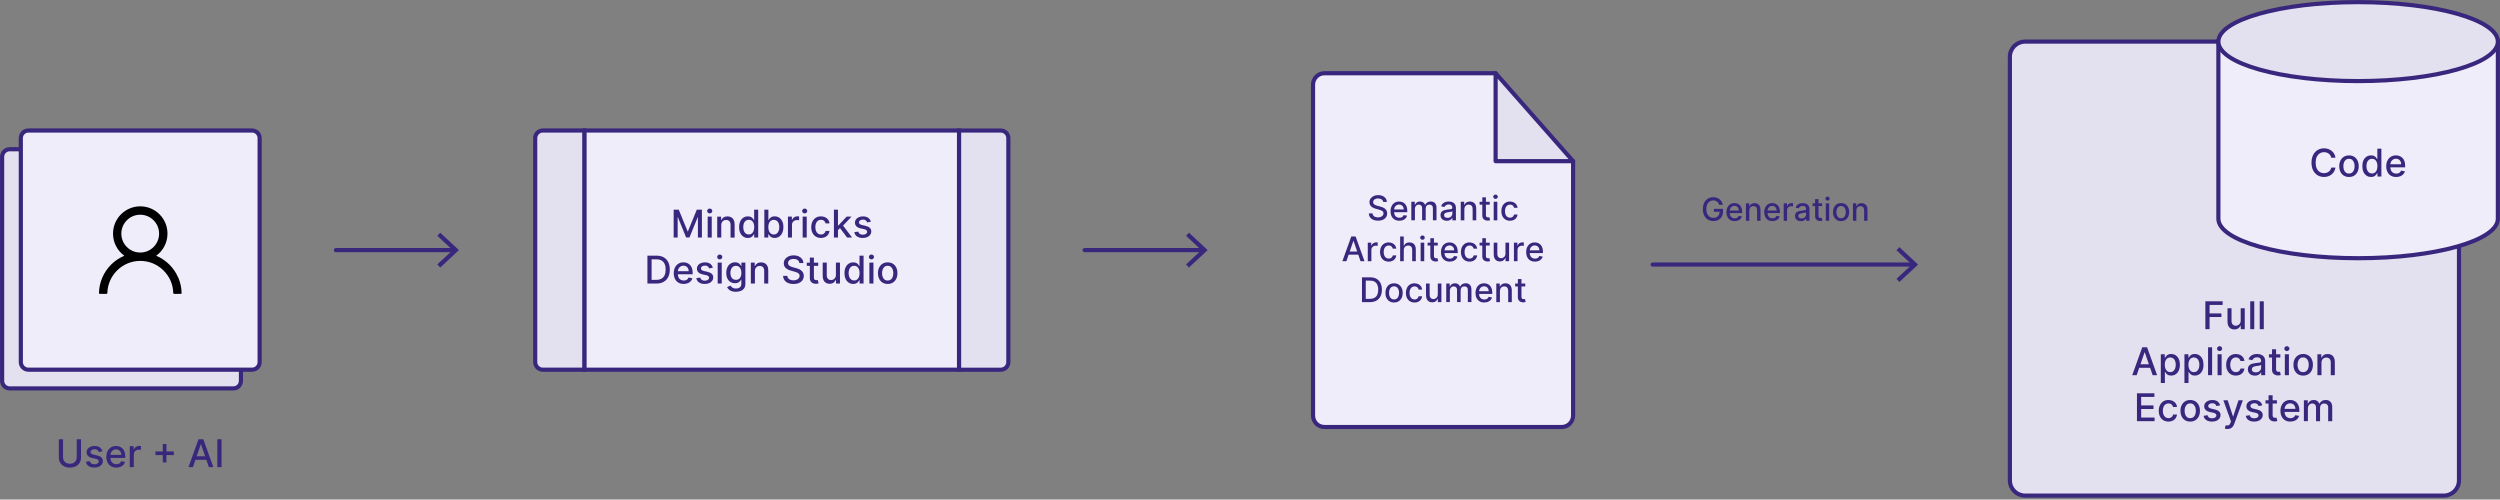 <svg width="1136" height="227" viewBox="0 0 1136 227" fill="none" xmlns="http://www.w3.org/2000/svg">
<rect x="0" y="0" width="1136" height="227" fill="#808080" stroke="none"/>
<g clip-path="url(#clip0_1643_4295)">
<path d="M106.036 67.808H4.414C2.509 67.808 0.965 69.355 0.965 71.262V173.042C0.965 174.95 2.509 176.496 4.414 176.496H106.036C107.941 176.496 109.485 174.95 109.485 173.042V71.262C109.485 69.355 107.941 67.808 106.036 67.808Z" fill="#E3E1EF" stroke="#39277E" stroke-width="1.893" stroke-miterlimit="10"/>
<path d="M114.532 59.303H12.91C11.005 59.303 9.461 60.849 9.461 62.757V164.537C9.461 166.445 11.005 167.991 12.91 167.991H114.532C116.437 167.991 117.981 166.445 117.981 164.537V62.757C117.981 60.849 116.437 59.303 114.532 59.303Z" fill="#EFEDF9" stroke="#39277E" stroke-width="1.893" stroke-miterlimit="10"/>
<path d="M81.015 126.231C80.078 123.995 78.707 121.964 76.996 120.261C75.287 118.548 73.258 117.174 71.036 116.235C71.016 116.226 70.997 116.216 70.978 116.206C74.089 113.952 76.108 110.294 76.108 106.153C76.108 99.303 70.562 93.758 63.732 93.758C56.902 93.758 51.357 99.312 51.357 106.153C51.357 110.285 53.376 113.952 56.486 116.206C56.467 116.216 56.448 116.226 56.429 116.235C54.197 117.184 52.188 118.538 50.468 120.261C48.758 121.973 47.386 124.005 46.449 126.231C45.522 128.417 45.019 130.759 44.98 133.139C44.98 133.197 44.98 133.246 45.01 133.294C45.029 133.342 45.058 133.391 45.096 133.429C45.135 133.468 45.174 133.497 45.232 133.516C45.28 133.536 45.338 133.545 45.386 133.545H48.381C48.603 133.545 48.777 133.371 48.777 133.158C48.874 129.298 50.429 125.689 53.163 122.941C55.994 120.106 59.752 118.548 63.752 118.548C67.751 118.548 71.509 120.106 74.34 122.941C77.17 125.776 78.62 129.298 78.726 133.158C78.726 133.381 78.909 133.545 79.122 133.545H82.117C82.175 133.545 82.223 133.536 82.271 133.516C82.32 133.497 82.368 133.468 82.407 133.429C82.445 133.391 82.474 133.342 82.493 133.294C82.513 133.246 82.522 133.187 82.522 133.139C82.474 130.749 81.981 128.427 81.054 126.231H81.015ZM63.713 114.755C61.423 114.755 59.269 113.865 57.646 112.239C56.023 110.614 55.134 108.456 55.134 106.163C55.134 103.87 56.023 101.712 57.646 100.087C59.269 98.461 61.423 97.571 63.713 97.571C66.002 97.571 68.157 98.461 69.78 100.087C71.403 101.712 72.292 103.87 72.292 106.163C72.292 108.456 71.403 110.614 69.78 112.239C68.157 113.865 66.002 114.755 63.713 114.755Z" fill="black"/>
<path d="M34.896 199.602H36.809V207.933C36.809 208.823 36.606 209.607 36.181 210.284C35.765 210.971 35.176 211.503 34.423 211.89C33.669 212.277 32.79 212.471 31.776 212.471C30.761 212.471 29.882 212.277 29.128 211.89C28.375 211.503 27.795 210.961 27.37 210.284C26.955 209.597 26.742 208.813 26.742 207.933V199.602H28.645V207.778C28.645 208.349 28.771 208.862 29.022 209.307C29.273 209.752 29.631 210.1 30.104 210.352C30.568 210.603 31.119 210.729 31.756 210.729C32.394 210.729 32.954 210.603 33.418 210.352C33.882 210.1 34.239 209.752 34.49 209.307C34.741 208.862 34.867 208.349 34.867 207.778V199.602H34.896Z" fill="#39277E"/>
<path d="M46.549 205.088L44.878 205.388C44.81 205.175 44.695 204.972 44.55 204.778C44.395 204.585 44.192 204.43 43.941 204.304C43.69 204.179 43.371 204.12 42.985 204.12C42.463 204.12 42.028 204.237 41.68 204.469C41.333 204.701 41.159 205.001 41.159 205.369C41.159 205.688 41.275 205.94 41.507 206.133C41.738 206.327 42.115 206.481 42.647 206.607L44.154 206.955C45.023 207.159 45.68 207.468 46.105 207.884C46.53 208.31 46.752 208.852 46.752 209.52C46.752 210.09 46.588 210.594 46.26 211.039C45.931 211.484 45.477 211.832 44.897 212.084C44.318 212.335 43.642 212.461 42.878 212.461C41.816 212.461 40.946 212.229 40.28 211.774C39.603 211.319 39.197 210.671 39.043 209.829L40.83 209.558C40.946 210.023 41.168 210.371 41.516 210.613C41.864 210.855 42.308 210.971 42.869 210.971C43.477 210.971 43.96 210.845 44.318 210.594C44.675 210.342 44.859 210.032 44.859 209.665C44.859 209.365 44.752 209.113 44.53 208.92C44.308 208.716 43.97 208.562 43.526 208.465L41.922 208.117C41.033 207.913 40.386 207.594 39.961 207.149C39.536 206.704 39.323 206.152 39.323 205.475C39.323 204.914 39.478 204.42 39.797 204.004C40.106 203.588 40.54 203.259 41.091 203.017C41.642 202.785 42.279 202.659 42.985 202.659C44.009 202.659 44.82 202.882 45.4 203.327C45.98 203.772 46.376 204.362 46.569 205.107L46.549 205.088Z" fill="#39277E"/>
<path d="M52.846 212.461C51.908 212.461 51.106 212.258 50.43 211.861C49.754 211.455 49.242 210.894 48.875 210.158C48.508 209.423 48.324 208.571 48.324 207.585C48.324 206.598 48.508 205.756 48.875 205.011C49.242 204.266 49.754 203.685 50.411 203.279C51.068 202.863 51.831 202.65 52.72 202.65C53.251 202.65 53.773 202.737 54.275 202.921C54.778 203.095 55.232 203.376 55.628 203.753C56.024 204.13 56.343 204.624 56.575 205.224C56.806 205.824 56.922 206.559 56.922 207.42V208.078H49.387V206.694H55.116C55.116 206.211 55.019 205.775 54.816 205.398C54.623 205.02 54.343 204.721 53.986 204.508C53.628 204.285 53.213 204.179 52.739 204.179C52.218 204.179 51.773 204.304 51.387 204.556C51 204.808 50.701 205.137 50.498 205.543C50.295 205.949 50.189 206.385 50.189 206.859V207.943C50.189 208.581 50.305 209.113 50.527 209.558C50.749 210.004 51.068 210.342 51.464 210.574C51.87 210.807 52.343 210.923 52.874 210.923C53.222 210.923 53.541 210.874 53.831 210.768C54.121 210.671 54.372 210.516 54.575 210.313C54.787 210.11 54.942 209.858 55.058 209.568L56.806 209.887C56.661 210.4 56.42 210.855 56.053 211.242C55.695 211.629 55.241 211.929 54.7 212.142C54.159 212.355 53.541 212.461 52.855 212.461H52.846Z" fill="#39277E"/>
<path d="M58.971 212.268V202.766H60.758V204.275H60.855C61.028 203.763 61.337 203.356 61.772 203.066C62.207 202.776 62.709 202.621 63.26 202.621C63.376 202.621 63.511 202.621 63.666 202.631C63.82 202.631 63.946 202.65 64.043 202.66V204.43C63.965 204.411 63.84 204.392 63.646 204.362C63.453 204.333 63.27 204.324 63.077 204.324C62.642 204.324 62.255 204.421 61.907 204.604C61.56 204.788 61.299 205.04 61.106 205.369C60.903 205.688 60.806 206.056 60.806 206.472V212.277H58.961L58.971 212.268Z" fill="#39277E"/>
<path d="M70.633 206.791V205.137H78.98V206.791H70.633ZM73.975 210.139V201.779H75.637V210.139H73.975Z" fill="#39277E"/>
<path d="M87.665 212.268H85.637L90.187 199.602H92.39L96.94 212.268H94.911L91.337 201.905H91.24L87.656 212.268H87.665ZM88.004 207.314H94.573V208.92H88.004V207.314Z" fill="#39277E"/>
<path d="M100.665 199.602V212.268H98.762V199.602H100.665Z" fill="#39277E"/>
<path d="M454.746 168.001H435.772V59.313H454.746C456.65 59.313 458.195 60.861 458.195 62.767V164.547C458.195 166.453 456.65 168.001 454.746 168.001Z" fill="#E3E1EF" stroke="#39277E" stroke-width="1.893" stroke-miterlimit="10"/>
<path d="M246.644 59.303H265.618V167.991H246.644C244.741 167.991 243.195 166.443 243.195 164.537V62.757C243.195 60.851 244.741 59.303 246.644 59.303Z" fill="#E3E1EF" stroke="#39277E" stroke-width="1.893" stroke-miterlimit="10"/>
<path d="M435.779 59.303H265.613V167.991H435.779V59.303Z" fill="#EFEDF9" stroke="#39277E" stroke-width="1.893" stroke-miterlimit="10"/>
<path d="M306.105 95.268H308.424L312.453 105.118H312.598L316.626 95.268H318.945V107.934H317.129V98.771H317.013L313.283 107.914H311.776L308.047 98.761H307.931V107.934H306.115V95.268H306.105Z" fill="#39277E"/>
<path d="M322.499 96.971C322.18 96.971 321.9 96.865 321.678 96.652C321.446 96.439 321.34 96.178 321.34 95.878C321.34 95.578 321.456 95.316 321.678 95.094C321.9 94.871 322.18 94.765 322.499 94.765C322.818 94.765 323.098 94.871 323.32 95.094C323.543 95.316 323.658 95.568 323.658 95.868C323.658 96.168 323.543 96.429 323.32 96.652C323.088 96.865 322.818 96.971 322.499 96.971ZM321.572 107.934V98.432H323.417V107.934H321.572Z" fill="#39277E"/>
<path d="M327.748 102.302V107.943H325.902V98.442H327.67V99.99H327.786C328.008 99.487 328.347 99.08 328.81 98.78C329.274 98.471 329.863 98.325 330.578 98.325C331.225 98.325 331.786 98.461 332.279 98.732C332.762 99.003 333.138 99.399 333.409 99.932C333.679 100.464 333.815 101.122 333.815 101.905V107.953H331.969V102.138C331.969 101.451 331.786 100.909 331.428 100.522C331.071 100.135 330.578 99.941 329.95 99.941C329.525 99.941 329.139 100.038 328.81 100.222C328.482 100.406 328.221 100.677 328.028 101.035C327.835 101.393 327.738 101.818 327.738 102.322L327.748 102.302Z" fill="#39277E"/>
<path d="M339.83 108.127C339.067 108.127 338.381 107.934 337.782 107.537C337.183 107.14 336.71 106.579 336.371 105.844C336.033 105.108 335.859 104.228 335.859 103.202C335.859 102.177 336.033 101.296 336.371 100.57C336.719 99.845 337.183 99.284 337.792 98.897C338.4 98.51 339.076 98.316 339.84 98.316C340.429 98.316 340.902 98.413 341.26 98.606C341.617 98.8 341.897 99.032 342.1 99.293C342.303 99.555 342.458 99.777 342.564 99.98H342.68V95.278H344.525V107.943H342.719V106.463H342.564C342.458 106.666 342.294 106.898 342.081 107.16C341.868 107.421 341.588 107.644 341.231 107.837C340.873 108.031 340.4 108.127 339.82 108.127H339.83ZM340.236 106.55C340.767 106.55 341.221 106.405 341.588 106.124C341.955 105.844 342.236 105.447 342.429 104.944C342.622 104.441 342.719 103.86 342.719 103.183C342.719 102.506 342.622 101.944 342.438 101.451C342.245 100.958 341.975 100.57 341.608 100.29C341.24 100.009 340.786 99.874 340.245 99.874C339.704 99.874 339.231 100.019 338.854 100.309C338.487 100.6 338.207 100.996 338.014 101.49C337.83 101.993 337.734 102.554 337.734 103.183C337.734 103.812 337.83 104.392 338.014 104.896C338.207 105.399 338.487 105.805 338.854 106.095C339.221 106.386 339.685 106.54 340.236 106.54V106.55Z" fill="#39277E"/>
<path d="M347.309 107.934V95.268H349.154V99.971H349.27C349.376 99.777 349.531 99.545 349.733 99.284C349.936 99.022 350.217 98.8 350.574 98.597C350.931 98.403 351.405 98.306 351.994 98.306C352.757 98.306 353.443 98.5 354.042 98.887C354.641 99.274 355.115 99.835 355.462 100.561C355.81 101.286 355.974 102.167 355.974 103.193C355.974 104.218 355.8 105.099 355.462 105.834C355.124 106.569 354.651 107.131 354.052 107.527C353.453 107.924 352.777 108.118 352.004 108.118C351.424 108.118 350.96 108.021 350.593 107.827C350.226 107.634 349.946 107.411 349.743 107.15C349.54 106.889 349.376 106.656 349.27 106.453H349.115V107.934H347.309ZM349.125 103.193C349.125 103.86 349.221 104.45 349.415 104.954C349.608 105.457 349.888 105.853 350.255 106.134C350.622 106.415 351.067 106.56 351.598 106.56C352.129 106.56 352.612 106.415 352.98 106.115C353.347 105.824 353.627 105.418 353.82 104.915C354.013 104.412 354.11 103.841 354.11 103.202C354.11 102.564 354.013 102.012 353.83 101.509C353.646 101.006 353.366 100.619 352.989 100.329C352.612 100.038 352.149 99.893 351.598 99.893C351.047 99.893 350.613 100.029 350.246 100.309C349.878 100.59 349.598 100.967 349.405 101.47C349.212 101.964 349.125 102.544 349.125 103.202V103.193Z" fill="#39277E"/>
<path d="M358.041 107.934V98.432H359.828V99.941H359.925C360.099 99.429 360.408 99.022 360.843 98.732C361.277 98.442 361.78 98.287 362.33 98.287C362.446 98.287 362.582 98.287 362.736 98.296C362.891 98.306 363.016 98.316 363.113 98.326V100.096C363.036 100.077 362.91 100.048 362.717 100.029C362.524 99.999 362.34 99.99 362.147 99.99C361.712 99.99 361.326 100.077 360.978 100.261C360.63 100.445 360.369 100.696 360.176 101.025C359.973 101.344 359.876 101.712 359.876 102.128V107.934H358.031H358.041Z" fill="#39277E"/>
<path d="M365.655 96.971C365.337 96.971 365.056 96.865 364.834 96.652C364.602 96.439 364.496 96.178 364.496 95.878C364.496 95.578 364.612 95.316 364.834 95.094C365.056 94.871 365.337 94.765 365.655 94.765C365.974 94.765 366.254 94.871 366.477 95.094C366.699 95.316 366.815 95.568 366.815 95.868C366.815 96.168 366.699 96.429 366.477 96.652C366.245 96.865 365.974 96.971 365.655 96.971ZM364.728 107.934V98.432H366.573V107.934H364.728Z" fill="#39277E"/>
<path d="M373.054 108.127C372.136 108.127 371.344 107.914 370.687 107.498C370.03 107.082 369.518 106.502 369.16 105.766C368.803 105.031 368.629 104.179 368.629 103.231C368.629 102.283 368.812 101.412 369.17 100.677C369.537 99.932 370.039 99.361 370.696 98.945C371.353 98.529 372.136 98.316 373.025 98.316C373.749 98.316 374.387 98.451 374.947 98.713C375.507 98.974 375.971 99.351 376.319 99.825C376.667 100.299 376.87 100.861 376.937 101.499H375.14C375.044 101.054 374.812 100.667 374.464 100.348C374.116 100.029 373.643 99.864 373.054 99.864C372.542 99.864 372.087 99.999 371.701 100.27C371.315 100.541 371.015 100.919 370.803 101.422C370.59 101.925 370.484 102.506 370.484 103.183C370.484 103.86 370.59 104.47 370.803 104.973C371.015 105.476 371.305 105.863 371.691 106.144C372.078 106.424 372.532 106.56 373.054 106.56C373.401 106.56 373.72 106.492 374.01 106.366C374.3 106.24 374.532 106.047 374.735 105.805C374.928 105.563 375.063 105.273 375.14 104.924H376.937C376.87 105.534 376.667 106.086 376.338 106.569C376 107.053 375.556 107.431 375.005 107.711C374.445 107.992 373.797 108.127 373.044 108.127H373.054Z" fill="#39277E"/>
<path d="M378.93 107.934V95.268H380.775V107.934H378.93ZM380.63 104.712V102.457H380.939L384.717 98.432H386.929L382.62 103.009H382.33L380.63 104.712ZM384.919 107.934L381.519 103.415L382.794 102.119L387.18 107.924H384.91L384.919 107.934Z" fill="#39277E"/>
<path d="M395.71 100.754L394.038 101.054C393.971 100.841 393.855 100.638 393.71 100.445C393.555 100.251 393.352 100.096 393.101 99.97C392.85 99.845 392.531 99.787 392.145 99.787C391.623 99.787 391.188 99.903 390.841 100.135C390.493 100.367 390.319 100.667 390.319 101.035C390.319 101.354 390.435 101.606 390.667 101.799C390.899 101.993 391.275 102.147 391.807 102.273L393.314 102.622C394.183 102.825 394.84 103.134 395.265 103.56C395.69 103.976 395.912 104.528 395.912 105.195C395.912 105.766 395.748 106.269 395.42 106.714C395.091 107.16 394.637 107.508 394.058 107.759C393.478 108.011 392.802 108.137 392.038 108.137C390.976 108.137 390.106 107.905 389.44 107.45C388.763 106.995 388.358 106.347 388.203 105.505L389.99 105.234C390.106 105.698 390.329 106.047 390.676 106.289C391.024 106.531 391.469 106.647 392.029 106.647C392.637 106.647 393.121 106.521 393.478 106.269C393.845 106.018 394.019 105.708 394.019 105.34C394.019 105.041 393.913 104.799 393.691 104.595C393.468 104.392 393.13 104.237 392.686 104.141L391.082 103.792C390.193 103.589 389.546 103.27 389.121 102.825C388.696 102.38 388.483 101.828 388.483 101.151C388.483 100.59 388.638 100.096 388.957 99.68C389.266 99.264 389.701 98.935 390.251 98.693C390.802 98.451 391.44 98.335 392.145 98.335C393.169 98.335 393.98 98.558 394.56 99.003C395.14 99.448 395.536 100.038 395.729 100.783L395.71 100.754Z" fill="#39277E"/>
<path d="M298.28 128.843H294.184V116.177H298.405C299.642 116.177 300.705 116.429 301.593 116.932C302.482 117.435 303.168 118.161 303.642 119.1C304.115 120.038 304.356 121.17 304.356 122.486C304.356 123.802 304.115 124.944 303.632 125.892C303.149 126.84 302.463 127.566 301.555 128.079C300.647 128.592 299.555 128.843 298.27 128.843H298.28ZM296.096 127.169H298.174C299.14 127.169 299.941 126.985 300.579 126.618C301.217 126.25 301.7 125.728 302.009 125.031C302.318 124.334 302.482 123.492 302.482 122.486C302.482 121.48 302.328 120.648 302.009 119.951C301.69 119.254 301.226 118.732 300.608 118.374C299.99 118.016 299.217 117.832 298.289 117.832H296.087V127.16L296.096 127.169Z" fill="#39277E"/>
<path d="M310.674 129.027C309.737 129.027 308.935 128.824 308.258 128.427C307.582 128.021 307.07 127.46 306.703 126.724C306.336 125.989 306.152 125.137 306.152 124.15C306.152 123.163 306.336 122.322 306.703 121.577C307.07 120.832 307.582 120.251 308.239 119.835C308.896 119.419 309.659 119.206 310.548 119.206C311.079 119.206 311.601 119.293 312.103 119.467C312.606 119.641 313.06 119.922 313.456 120.299C313.852 120.677 314.171 121.17 314.403 121.77C314.635 122.37 314.75 123.105 314.75 123.967V124.625H307.215V123.241H312.944C312.944 122.757 312.847 122.322 312.644 121.944C312.451 121.567 312.171 121.267 311.814 121.054C311.456 120.832 311.041 120.725 310.567 120.725C310.046 120.725 309.601 120.851 309.215 121.103C308.828 121.354 308.529 121.683 308.326 122.089C308.123 122.496 308.017 122.931 308.017 123.405V124.489C308.017 125.128 308.133 125.66 308.355 126.105C308.577 126.55 308.896 126.889 309.292 127.121C309.698 127.353 310.171 127.469 310.703 127.469C311.05 127.469 311.369 127.421 311.659 127.314C311.949 127.218 312.2 127.063 312.403 126.86C312.615 126.656 312.77 126.405 312.886 126.115L314.635 126.434C314.49 126.947 314.248 127.401 313.881 127.789C313.524 128.176 313.07 128.475 312.529 128.688C311.988 128.901 311.369 129.008 310.683 129.008L310.674 129.027Z" fill="#39277E"/>
<path d="M323.901 121.654L322.23 121.954C322.162 121.741 322.046 121.538 321.901 121.344C321.747 121.151 321.544 120.996 321.293 120.87C321.041 120.744 320.723 120.686 320.336 120.686C319.814 120.686 319.38 120.802 319.032 121.035C318.684 121.267 318.51 121.567 318.51 121.935C318.51 122.254 318.626 122.505 318.858 122.699C319.09 122.892 319.467 123.047 319.998 123.173L321.505 123.521C322.375 123.725 323.032 124.034 323.457 124.45C323.882 124.866 324.104 125.418 324.104 126.085C324.104 126.656 323.94 127.16 323.611 127.605C323.283 128.05 322.829 128.398 322.249 128.65C321.669 128.901 320.993 129.027 320.23 129.027C319.167 129.027 318.298 128.795 317.631 128.34C316.955 127.885 316.549 127.237 316.395 126.395L318.182 126.124C318.298 126.589 318.52 126.937 318.868 127.179C319.215 127.421 319.66 127.537 320.22 127.537C320.829 127.537 321.312 127.411 321.669 127.159C322.036 126.908 322.21 126.598 322.21 126.231C322.21 125.931 322.104 125.679 321.882 125.486C321.66 125.282 321.322 125.128 320.877 125.031L319.273 124.682C318.385 124.479 317.737 124.16 317.312 123.715C316.887 123.27 316.675 122.718 316.675 122.041C316.675 121.48 316.829 120.986 317.148 120.57C317.457 120.154 317.892 119.825 318.443 119.583C318.993 119.351 319.631 119.225 320.336 119.225C321.36 119.225 322.172 119.448 322.751 119.893C323.331 120.338 323.727 120.928 323.92 121.673L323.901 121.654Z" fill="#39277E"/>
<path d="M327.05 117.871C326.731 117.871 326.451 117.764 326.229 117.542C326.007 117.319 325.891 117.067 325.891 116.768C325.891 116.468 326.007 116.206 326.229 115.984C326.461 115.771 326.731 115.655 327.05 115.655C327.369 115.655 327.649 115.761 327.871 115.984C328.103 116.197 328.209 116.458 328.209 116.758C328.209 117.058 328.093 117.319 327.871 117.542C327.649 117.764 327.369 117.871 327.05 117.871ZM326.113 128.843V119.341H327.958V128.843H326.113Z" fill="#39277E"/>
<path d="M334.419 132.597C333.666 132.597 333.018 132.5 332.477 132.297C331.936 132.104 331.492 131.842 331.154 131.513C330.816 131.185 330.555 130.827 330.391 130.439L331.975 129.782C332.091 129.965 332.236 130.159 332.419 130.362C332.603 130.565 332.864 130.739 333.183 130.885C333.501 131.03 333.926 131.097 334.429 131.097C335.124 131.097 335.704 130.923 336.168 130.585C336.622 130.246 336.854 129.704 336.854 128.959V127.092H336.738C336.622 127.295 336.467 127.517 336.255 127.769C336.042 128.021 335.762 128.233 335.395 128.417C335.028 128.601 334.564 128.688 333.984 128.688C333.231 128.688 332.564 128.514 331.965 128.156C331.366 127.798 330.893 127.285 330.545 126.589C330.197 125.892 330.023 125.05 330.023 124.034C330.023 123.018 330.197 122.157 330.535 121.431C330.883 120.706 331.347 120.154 331.956 119.767C332.564 119.38 333.241 119.187 334.004 119.187C334.593 119.187 335.066 119.283 335.434 119.477C335.801 119.67 336.081 119.903 336.284 120.164C336.487 120.425 336.641 120.648 336.757 120.851H336.892V119.312H338.699V129.027C338.699 129.84 338.506 130.517 338.129 131.039C337.752 131.562 337.24 131.949 336.593 132.2C335.946 132.452 335.221 132.578 334.419 132.578V132.597ZM334.4 127.159C334.931 127.159 335.385 127.034 335.752 126.782C336.119 126.53 336.4 126.172 336.593 125.708C336.786 125.244 336.883 124.682 336.883 124.024C336.883 123.366 336.786 122.825 336.603 122.331C336.409 121.847 336.139 121.46 335.772 121.189C335.405 120.918 334.95 120.783 334.409 120.783C333.868 120.783 333.395 120.928 333.018 121.209C332.651 121.499 332.371 121.886 332.178 122.38C331.994 122.873 331.898 123.415 331.898 124.024C331.898 124.634 331.994 125.195 332.178 125.66C332.371 126.134 332.651 126.501 333.018 126.763C333.385 127.024 333.849 127.159 334.4 127.159Z" fill="#39277E"/>
<path d="M343.029 123.202V128.843H341.184V119.341H342.952V120.89H343.067C343.29 120.386 343.628 119.98 344.092 119.68C344.555 119.38 345.145 119.225 345.859 119.225C346.507 119.225 347.067 119.361 347.56 119.632C348.043 119.903 348.42 120.299 348.69 120.832C348.961 121.364 349.096 122.022 349.096 122.805V128.853H347.251V123.028C347.251 122.341 347.067 121.799 346.71 121.412C346.352 121.025 345.859 120.832 345.231 120.832C344.806 120.832 344.42 120.928 344.092 121.112C343.763 121.296 343.502 121.567 343.309 121.925C343.116 122.283 343.019 122.709 343.019 123.212L343.029 123.202Z" fill="#39277E"/>
<path d="M363.219 119.496C363.151 118.916 362.881 118.451 362.407 118.132C361.934 117.813 361.325 117.648 360.601 117.648C360.079 117.648 359.634 117.726 359.258 117.89C358.881 118.055 358.581 118.277 358.379 118.558C358.176 118.838 358.069 119.158 358.069 119.516C358.069 119.816 358.137 120.077 358.282 120.299C358.427 120.522 358.61 120.696 358.842 120.851C359.074 120.996 359.325 121.122 359.596 121.219C359.866 121.315 360.118 121.393 360.369 121.461L361.605 121.78C362.011 121.877 362.426 122.012 362.842 122.186C363.267 122.351 363.663 122.583 364.021 122.854C364.388 123.134 364.677 123.473 364.9 123.879C365.122 124.286 365.238 124.779 365.238 125.34C365.238 126.057 365.054 126.695 364.687 127.256C364.32 127.818 363.789 128.253 363.083 128.572C362.388 128.892 361.547 129.056 360.552 129.056C359.557 129.056 358.784 128.901 358.098 128.601C357.403 128.301 356.862 127.876 356.475 127.314C356.079 126.763 355.867 126.105 355.828 125.34H357.741C357.78 125.795 357.925 126.182 358.185 126.482C358.446 126.782 358.784 127.005 359.19 127.16C359.596 127.314 360.05 127.382 360.543 127.382C361.084 127.382 361.567 127.295 361.982 127.131C362.407 126.956 362.736 126.724 362.977 126.415C363.219 126.105 363.344 125.747 363.344 125.331C363.344 124.953 363.238 124.644 363.025 124.412C362.813 124.179 362.523 123.976 362.166 123.821C361.808 123.667 361.402 123.531 360.948 123.405L359.451 122.999C358.437 122.718 357.635 122.312 357.045 121.78C356.456 121.248 356.157 120.532 356.157 119.651C356.157 118.925 356.35 118.287 356.746 117.745C357.142 117.203 357.673 116.777 358.35 116.477C359.026 116.178 359.789 116.023 360.639 116.023C361.489 116.023 362.253 116.178 362.91 116.477C363.566 116.777 364.088 117.193 364.465 117.716C364.842 118.238 365.045 118.848 365.054 119.525H363.209L363.219 119.496Z" fill="#39277E"/>
<path d="M371.788 119.342V120.822H366.609V119.342H371.788ZM367.991 117.058H369.836V126.047C369.836 126.405 369.894 126.676 370 126.85C370.107 127.034 370.242 127.15 370.416 127.218C370.59 127.285 370.773 127.314 370.976 127.314C371.121 127.314 371.256 127.305 371.362 127.285C371.469 127.266 371.556 127.247 371.623 127.237L371.952 128.766C371.846 128.805 371.691 128.853 371.498 128.892C371.295 128.93 371.053 128.959 370.754 128.959C370.271 128.959 369.817 128.882 369.392 128.698C368.967 128.514 368.628 128.234 368.377 127.856C368.116 127.479 367.991 127.005 367.991 126.424V117.058Z" fill="#39277E"/>
<path d="M379.835 124.895V119.332H381.69V128.833H379.874V127.189H379.777C379.555 127.692 379.207 128.117 378.734 128.456C378.251 128.795 377.662 128.959 376.947 128.959C376.338 128.959 375.797 128.824 375.333 128.553C374.87 128.282 374.503 127.885 374.232 127.353C373.962 126.821 373.836 126.163 373.836 125.379V119.332H375.681V125.147C375.681 125.795 375.865 126.308 376.222 126.695C376.58 127.082 377.043 127.266 377.613 127.266C377.961 127.266 378.299 127.179 378.647 127.005C378.995 126.831 379.275 126.569 379.507 126.221C379.739 125.873 379.845 125.428 379.845 124.886L379.835 124.895Z" fill="#39277E"/>
<path d="M387.709 129.027C386.946 129.027 386.26 128.833 385.661 128.437C385.062 128.04 384.588 127.479 384.25 126.743C383.912 126.008 383.738 125.128 383.738 124.102C383.738 123.076 383.912 122.196 384.25 121.47C384.598 120.744 385.062 120.183 385.67 119.796C386.269 119.409 386.955 119.216 387.719 119.216C388.308 119.216 388.781 119.312 389.139 119.506C389.496 119.699 389.776 119.932 389.979 120.193C390.182 120.454 390.337 120.677 390.443 120.88H390.559V116.177H392.404V128.843H390.597V127.363H390.443C390.337 127.566 390.172 127.798 389.96 128.059C389.757 128.321 389.467 128.543 389.11 128.737C388.743 128.93 388.279 129.027 387.699 129.027H387.709ZM388.115 127.45C388.646 127.45 389.1 127.305 389.467 127.024C389.834 126.743 390.114 126.347 390.308 125.844C390.501 125.34 390.597 124.76 390.597 124.083C390.597 123.405 390.501 122.844 390.317 122.351C390.134 121.857 389.854 121.47 389.486 121.19C389.119 120.909 388.665 120.773 388.124 120.773C387.583 120.773 387.11 120.919 386.733 121.209C386.366 121.499 386.086 121.896 385.893 122.389C385.709 122.892 385.612 123.454 385.612 124.083C385.612 124.712 385.709 125.292 385.893 125.795C386.076 126.298 386.366 126.705 386.733 126.995C387.1 127.285 387.564 127.44 388.115 127.44V127.45Z" fill="#39277E"/>
<path d="M395.984 117.871C395.665 117.871 395.385 117.764 395.162 117.542C394.94 117.319 394.824 117.067 394.824 116.768C394.824 116.468 394.94 116.206 395.162 115.984C395.394 115.771 395.665 115.655 395.984 115.655C396.302 115.655 396.583 115.761 396.805 115.984C397.037 116.197 397.143 116.458 397.143 116.758C397.143 117.058 397.027 117.319 396.805 117.542C396.583 117.764 396.302 117.871 395.984 117.871ZM395.046 128.843V119.341H396.892V128.843H395.046Z" fill="#39277E"/>
<path d="M403.37 129.027C402.481 129.027 401.708 128.824 401.042 128.418C400.375 128.011 399.863 127.44 399.496 126.705C399.129 125.97 398.945 125.108 398.945 124.131C398.945 123.154 399.129 122.283 399.496 121.548C399.863 120.812 400.375 120.232 401.042 119.825C401.708 119.419 402.481 119.216 403.37 119.216C404.259 119.216 405.032 119.419 405.698 119.825C406.365 120.232 406.877 120.803 407.244 121.548C407.611 122.283 407.795 123.144 407.795 124.131C407.795 125.118 407.611 125.97 407.244 126.705C406.877 127.44 406.365 128.011 405.698 128.418C405.032 128.824 404.259 129.027 403.37 129.027ZM403.37 127.479C403.95 127.479 404.423 127.324 404.8 127.024C405.177 126.724 405.457 126.318 405.64 125.805C405.824 125.292 405.911 124.741 405.911 124.131C405.911 123.522 405.824 122.97 405.64 122.457C405.457 121.944 405.177 121.538 404.8 121.228C404.423 120.919 403.94 120.764 403.37 120.764C402.8 120.764 402.307 120.919 401.931 121.228C401.554 121.538 401.264 121.944 401.08 122.457C400.897 122.97 400.81 123.522 400.81 124.131C400.81 124.741 400.897 125.302 401.08 125.805C401.264 126.308 401.544 126.715 401.931 127.024C402.307 127.334 402.79 127.479 403.37 127.479Z" fill="#39277E"/>
<path d="M152.629 113.652H206.44" stroke="#39277E" stroke-width="1.893" stroke-linecap="round" stroke-linejoin="round"/>
<path d="M200.042 121.567L198.719 120.145L205.704 113.652L198.719 107.16L200.042 105.737L208.534 113.652L200.042 121.567Z" fill="#39277E"/>
<path d="M781.237 93.091C781.141 92.781 781.006 92.501 780.841 92.249C780.677 91.998 780.474 91.785 780.242 91.611C780.01 91.436 779.75 91.301 779.46 91.204C779.17 91.107 778.841 91.069 778.494 91.069C777.904 91.069 777.363 91.223 776.89 91.523C776.417 91.833 776.04 92.278 775.76 92.868C775.479 93.459 775.344 94.175 775.344 95.026C775.344 95.877 775.479 96.603 775.76 97.193C776.04 97.784 776.417 98.229 776.9 98.538C777.383 98.848 777.933 98.993 778.552 98.993C779.122 98.993 779.624 98.877 780.049 98.645C780.474 98.413 780.812 98.084 781.044 97.648C781.276 97.213 781.402 96.719 781.402 96.139L781.817 96.216H778.803V94.9H782.947V96.1C782.947 96.99 782.764 97.755 782.387 98.403C782.01 99.051 781.498 99.554 780.832 99.912C780.175 100.27 779.411 100.444 778.561 100.444C777.605 100.444 776.774 100.222 776.049 99.787C775.335 99.341 774.774 98.722 774.368 97.909C773.963 97.097 773.77 96.139 773.77 95.026C773.77 94.184 773.885 93.43 774.117 92.762C774.349 92.094 774.678 91.523 775.103 91.049C775.528 90.575 776.03 90.217 776.6 89.975C777.17 89.733 777.808 89.598 778.484 89.598C779.054 89.598 779.585 89.685 780.078 89.85C780.571 90.014 781.006 90.256 781.392 90.566C781.778 90.875 782.097 91.243 782.348 91.668C782.6 92.094 782.773 92.559 782.86 93.081H781.228L781.237 93.091Z" fill="#39277E"/>
<path d="M788.238 100.474C787.456 100.474 786.789 100.309 786.229 99.97C785.669 99.632 785.234 99.167 784.935 98.558C784.635 97.948 784.48 97.232 784.48 96.41C784.48 95.587 784.635 94.881 784.935 94.262C785.234 93.642 785.659 93.159 786.21 92.81C786.76 92.462 787.398 92.288 788.132 92.288C788.577 92.288 789.011 92.365 789.427 92.51C789.842 92.656 790.219 92.888 790.557 93.207C790.886 93.526 791.156 93.933 791.34 94.436C791.533 94.939 791.629 95.549 791.629 96.265V96.806H785.35V95.655H790.122C790.122 95.249 790.035 94.891 789.871 94.571C789.707 94.252 789.475 94.01 789.176 93.826C788.876 93.642 788.528 93.555 788.132 93.555C787.698 93.555 787.321 93.662 787.002 93.875C786.683 94.088 786.432 94.359 786.258 94.697C786.084 95.036 785.997 95.403 785.997 95.8V96.7C785.997 97.232 786.094 97.677 786.277 98.055C786.461 98.422 786.722 98.703 787.06 98.906C787.398 99.1 787.784 99.196 788.238 99.196C788.528 99.196 788.799 99.158 789.04 99.071C789.282 98.984 789.485 98.858 789.659 98.693C789.833 98.529 789.968 98.316 790.064 98.074L791.523 98.335C791.407 98.761 791.195 99.138 790.895 99.458C790.596 99.777 790.219 100.028 789.765 100.203C789.311 100.377 788.799 100.464 788.219 100.464L788.238 100.474Z" fill="#39277E"/>
<path d="M794.892 95.617V100.319H793.355V92.404H794.834V93.691H794.93C795.114 93.275 795.394 92.936 795.79 92.685C796.176 92.433 796.669 92.307 797.268 92.307C797.809 92.307 798.283 92.424 798.679 92.646C799.075 92.869 799.393 93.207 799.625 93.652C799.848 94.097 799.963 94.639 799.963 95.297V100.329H798.427V95.481C798.427 94.91 798.282 94.455 797.983 94.136C797.684 93.817 797.278 93.652 796.756 93.652C796.399 93.652 796.08 93.73 795.809 93.885C795.529 94.039 795.317 94.262 795.152 94.562C794.988 94.862 794.911 95.22 794.911 95.636L794.892 95.617Z" fill="#39277E"/>
<path d="M805.41 100.474C804.628 100.474 803.961 100.309 803.401 99.97C802.841 99.632 802.406 99.167 802.106 98.558C801.807 97.948 801.652 97.232 801.652 96.41C801.652 95.587 801.807 94.881 802.106 94.262C802.406 93.642 802.831 93.159 803.382 92.81C803.932 92.462 804.57 92.288 805.304 92.288C805.749 92.288 806.183 92.365 806.599 92.51C807.014 92.656 807.391 92.888 807.729 93.207C808.058 93.526 808.328 93.933 808.512 94.436C808.705 94.939 808.801 95.549 808.801 96.265V96.806H802.522V95.655H807.294C807.294 95.249 807.207 94.891 807.043 94.571C806.879 94.252 806.647 94.01 806.348 93.826C806.048 93.642 805.7 93.555 805.304 93.555C804.869 93.555 804.493 93.662 804.174 93.875C803.855 94.088 803.604 94.359 803.43 94.697C803.256 95.036 803.169 95.403 803.169 95.8V96.7C803.169 97.232 803.266 97.677 803.449 98.055C803.633 98.422 803.894 98.703 804.232 98.906C804.57 99.1 804.956 99.196 805.41 99.196C805.7 99.196 805.971 99.158 806.212 99.071C806.454 98.984 806.657 98.858 806.831 98.693C807.004 98.529 807.14 98.316 807.236 98.074L808.695 98.335C808.579 98.761 808.367 99.138 808.067 99.458C807.768 99.777 807.391 100.028 806.937 100.203C806.483 100.377 805.971 100.464 805.391 100.464L805.41 100.474Z" fill="#39277E"/>
<path d="M810.517 100.309V92.394H812.005V93.652H812.083C812.227 93.226 812.479 92.888 812.846 92.646C813.213 92.404 813.628 92.278 814.092 92.278C814.189 92.278 814.305 92.278 814.43 92.288C814.565 92.288 814.662 92.307 814.739 92.317V93.787C814.681 93.768 814.565 93.749 814.411 93.729C814.256 93.71 814.092 93.7 813.937 93.7C813.57 93.7 813.251 93.778 812.971 93.933C812.691 94.088 812.469 94.3 812.295 94.571C812.131 94.842 812.044 95.152 812.044 95.49V100.328H810.508L810.517 100.309Z" fill="#39277E"/>
<path d="M818.315 100.493C817.812 100.493 817.358 100.396 816.953 100.213C816.547 100.029 816.228 99.758 815.996 99.4C815.764 99.042 815.648 98.606 815.648 98.084C815.648 97.639 815.735 97.271 815.909 96.981C816.083 96.691 816.315 96.458 816.605 96.294C816.895 96.129 817.223 96.004 817.581 95.916C817.938 95.829 818.305 95.762 818.682 95.723C819.155 95.665 819.542 95.626 819.832 95.588C820.121 95.549 820.344 95.491 820.479 95.413C820.614 95.326 820.682 95.2 820.682 95.007V94.968C820.682 94.523 820.556 94.165 820.305 93.923C820.054 93.681 819.677 93.556 819.184 93.556C818.692 93.556 818.257 93.672 817.967 93.894C817.668 94.126 817.465 94.378 817.349 94.659L815.9 94.33C816.073 93.846 816.325 93.459 816.653 93.159C816.982 92.859 817.368 92.646 817.803 92.511C818.238 92.375 818.692 92.307 819.165 92.307C819.484 92.307 819.812 92.346 820.17 92.414C820.527 92.491 820.856 92.627 821.165 92.82C821.474 93.014 821.725 93.294 821.928 93.662C822.131 94.02 822.227 94.494 822.227 95.075V100.329H820.72V99.245H820.662C820.566 99.448 820.411 99.642 820.218 99.835C820.015 100.029 819.764 100.183 819.455 100.319C819.146 100.445 818.769 100.512 818.334 100.512L818.315 100.493ZM818.643 99.255C819.068 99.255 819.435 99.168 819.735 99.003C820.034 98.838 820.266 98.616 820.431 98.345C820.595 98.074 820.672 97.784 820.672 97.465V96.449C820.614 96.507 820.508 96.555 820.353 96.603C820.199 96.652 820.015 96.691 819.822 96.719C819.619 96.749 819.426 96.778 819.242 96.807C819.049 96.836 818.894 96.855 818.769 96.874C818.469 96.913 818.199 96.971 817.957 97.068C817.716 97.155 817.513 97.281 817.368 97.455C817.223 97.619 817.146 97.842 817.146 98.113C817.146 98.49 817.291 98.781 817.571 98.974C817.851 99.168 818.209 99.264 818.643 99.264V99.255Z" fill="#39277E"/>
<path d="M827.959 92.394V93.633H823.641V92.394H827.959ZM824.79 90.498H826.326V97.987C826.326 98.287 826.375 98.509 826.462 98.664C826.549 98.809 826.664 98.916 826.809 98.964C826.954 99.013 827.109 99.041 827.273 99.041C827.399 99.041 827.505 99.041 827.592 99.013C827.689 98.993 827.756 98.984 827.804 98.974L828.085 100.251C827.998 100.29 827.872 100.319 827.708 100.357C827.544 100.396 827.341 100.416 827.09 100.416C826.684 100.416 826.307 100.348 825.959 100.203C825.611 100.057 825.322 99.816 825.109 99.506C824.897 99.187 824.781 98.79 824.781 98.316V90.507L824.79 90.498Z" fill="#39277E"/>
<path d="M830.433 91.175C830.162 91.175 829.94 91.088 829.747 90.904C829.554 90.72 829.457 90.507 829.457 90.256C829.457 90.004 829.554 89.782 829.747 89.608C829.94 89.424 830.162 89.337 830.433 89.337C830.703 89.337 830.925 89.424 831.119 89.608C831.312 89.791 831.409 90.004 831.409 90.256C831.409 90.507 831.312 90.73 831.119 90.904C830.925 91.078 830.703 91.175 830.433 91.175ZM829.65 100.309V92.394H831.186V100.309H829.65Z" fill="#39277E"/>
<path d="M836.583 100.473C835.839 100.473 835.192 100.299 834.641 99.961C834.091 99.622 833.656 99.148 833.356 98.529C833.047 97.919 832.902 97.203 832.902 96.381C832.902 95.558 833.057 94.842 833.356 94.223C833.666 93.604 834.091 93.129 834.641 92.791C835.192 92.452 835.839 92.278 836.583 92.278C837.327 92.278 837.974 92.452 838.525 92.791C839.076 93.129 839.51 93.604 839.81 94.223C840.119 94.842 840.264 95.558 840.264 96.381C840.264 97.203 840.109 97.909 839.81 98.529C839.501 99.138 839.076 99.612 838.525 99.961C837.974 100.299 837.327 100.473 836.583 100.473ZM836.593 99.177C837.076 99.177 837.472 99.051 837.791 98.8C838.11 98.548 838.341 98.209 838.496 97.784C838.651 97.358 838.728 96.893 838.728 96.39C838.728 95.887 838.651 95.423 838.496 94.997C838.341 94.571 838.11 94.233 837.791 93.971C837.472 93.71 837.076 93.584 836.593 93.584C836.11 93.584 835.704 93.71 835.395 93.971C835.076 94.233 834.844 94.571 834.69 94.997C834.535 95.423 834.458 95.887 834.458 96.39C834.458 96.893 834.535 97.368 834.69 97.784C834.844 98.2 835.076 98.548 835.395 98.8C835.714 99.051 836.11 99.177 836.593 99.177Z" fill="#39277E"/>
<path d="M843.52 95.617V100.319H841.984V92.404H843.463V93.691H843.559C843.743 93.275 844.023 92.936 844.419 92.685C844.805 92.433 845.298 92.307 845.897 92.307C846.438 92.307 846.911 92.424 847.308 92.646C847.704 92.869 848.022 93.207 848.254 93.652C848.477 94.097 848.592 94.639 848.592 95.297V100.329H847.056V95.481C847.056 94.91 846.911 94.455 846.612 94.136C846.312 93.817 845.907 93.652 845.385 93.652C845.028 93.652 844.709 93.73 844.438 93.885C844.158 94.039 843.946 94.262 843.781 94.562C843.617 94.862 843.54 95.22 843.54 95.636L843.52 95.617Z" fill="#39277E"/>
<path d="M750.969 120.212H869.488" stroke="#39277E" stroke-width="1.893" stroke-linecap="round" stroke-linejoin="round"/>
<path d="M863.083 128.127L861.77 126.705L868.745 120.212L861.77 113.72L863.083 112.297L871.585 120.212L863.083 128.127Z" fill="#39277E"/>
<path d="M492.855 113.652H546.666" stroke="#39277E" stroke-width="1.893" stroke-linecap="round" stroke-linejoin="round"/>
<path d="M540.259 121.567L538.945 120.145L545.92 113.652L538.945 107.16L540.259 105.737L548.761 113.652L540.259 121.567Z" fill="#39277E"/>
<path d="M1110.48 18.907H920.168C916.369 18.907 913.289 21.991 913.289 25.796V218.315C913.289 222.12 916.369 225.204 920.168 225.204H1110.48C1114.28 225.204 1117.36 222.12 1117.36 218.315V25.796C1117.36 21.991 1114.28 18.907 1110.48 18.907Z" fill="#E3E1EF" stroke="#39277E" stroke-width="1.893" stroke-miterlimit="10"/>
<path d="M1002.12 149.578V136.913H1009.97V138.557H1004.03V142.418H1009.41V144.053H1004.03V149.578H1002.13H1002.12Z" fill="#39277E"/>
<path d="M1018.17 145.64V140.077H1020.02V149.578H1018.21V147.933H1018.11C1017.89 148.437 1017.54 148.862 1017.07 149.201C1016.58 149.54 1015.99 149.704 1015.28 149.704C1014.67 149.704 1014.13 149.569 1013.67 149.298C1013.2 149.027 1012.83 148.63 1012.56 148.098C1012.29 147.566 1012.17 146.908 1012.17 146.124V140.077H1014.01V145.892C1014.01 146.54 1014.2 147.053 1014.55 147.44C1014.91 147.827 1015.38 148.011 1015.95 148.011C1016.29 148.011 1016.63 147.924 1016.98 147.75C1017.33 147.575 1017.61 147.314 1017.84 146.966C1018.07 146.617 1018.18 146.172 1018.18 145.631L1018.17 145.64Z" fill="#39277E"/>
<path d="M1024.34 136.913V149.578H1022.5V136.913H1024.34Z" fill="#39277E"/>
<path d="M1028.67 136.913V149.578H1026.82V136.913H1028.67Z" fill="#39277E"/>
<path d="M970.915 170.478H968.887L973.437 157.812H975.64L980.19 170.478H978.161L974.587 160.115H974.49L970.906 170.478H970.915ZM971.254 165.514H977.823V167.12H971.254V165.514Z" fill="#39277E"/>
<path d="M981.871 174.039V160.976H983.678V162.515H983.832C983.938 162.321 984.093 162.089 984.296 161.828C984.499 161.567 984.779 161.344 985.136 161.141C985.494 160.947 985.967 160.851 986.557 160.851C987.32 160.851 988.006 161.044 988.605 161.431C989.204 161.818 989.677 162.379 990.025 163.105C990.373 163.831 990.537 164.711 990.537 165.737C990.537 166.762 990.363 167.643 990.025 168.378C989.687 169.114 989.213 169.675 988.614 170.072C988.015 170.468 987.339 170.662 986.566 170.662C985.987 170.662 985.523 170.565 985.156 170.372C984.789 170.178 984.508 169.956 984.306 169.694C984.103 169.433 983.938 169.201 983.832 168.998H983.716V174.039H981.871ZM983.678 165.727C983.678 166.395 983.774 166.985 983.967 167.488C984.161 167.991 984.441 168.388 984.808 168.669C985.175 168.949 985.619 169.094 986.151 169.094C986.682 169.094 987.165 168.949 987.532 168.649C987.899 168.359 988.18 167.953 988.373 167.449C988.566 166.946 988.663 166.375 988.663 165.737C988.663 165.098 988.566 164.547 988.382 164.044C988.199 163.54 987.919 163.153 987.542 162.863C987.165 162.573 986.702 162.428 986.151 162.428C985.6 162.428 985.165 162.563 984.798 162.844C984.431 163.124 984.151 163.502 983.958 164.005C983.765 164.498 983.678 165.079 983.678 165.737V165.727Z" fill="#39277E"/>
<path d="M992.605 174.039V160.976H994.412V162.515H994.567C994.673 162.321 994.827 162.089 995.03 161.828C995.233 161.567 995.513 161.344 995.871 161.141C996.228 160.947 996.702 160.851 997.291 160.851C998.054 160.851 998.74 161.044 999.339 161.431C999.938 161.818 1000.41 162.379 1000.76 163.105C1001.11 163.831 1001.27 164.711 1001.27 165.737C1001.27 166.762 1001.1 167.643 1000.76 168.378C1000.42 169.114 999.948 169.675 999.349 170.072C998.75 170.468 998.074 170.662 997.301 170.662C996.721 170.662 996.257 170.565 995.89 170.372C995.523 170.178 995.243 169.956 995.04 169.694C994.837 169.433 994.673 169.201 994.567 168.998H994.451V174.039H992.605ZM994.412 165.727C994.412 166.395 994.509 166.985 994.702 167.488C994.895 167.991 995.175 168.388 995.542 168.669C995.91 168.949 996.354 169.094 996.885 169.094C997.417 169.094 997.9 168.949 998.267 168.649C998.634 168.359 998.914 167.953 999.107 167.449C999.301 166.946 999.397 166.375 999.397 165.737C999.397 165.098 999.3 164.547 999.117 164.044C998.933 163.54 998.653 163.153 998.276 162.863C997.9 162.573 997.436 162.428 996.885 162.428C996.335 162.428 995.9 162.563 995.533 162.844C995.166 163.124 994.885 163.502 994.692 164.005C994.499 164.498 994.412 165.079 994.412 165.737V165.727Z" fill="#39277E"/>
<path d="M1005.18 157.812V170.478H1003.34V157.812H1005.18Z" fill="#39277E"/>
<path d="M1008.59 159.515C1008.27 159.515 1007.99 159.409 1007.77 159.196C1007.54 158.983 1007.43 158.722 1007.43 158.422C1007.43 158.122 1007.55 157.861 1007.77 157.638C1007.99 157.416 1008.27 157.309 1008.59 157.309C1008.91 157.309 1009.19 157.416 1009.41 157.638C1009.64 157.861 1009.75 158.112 1009.75 158.412C1009.75 158.712 1009.64 158.973 1009.41 159.196C1009.18 159.409 1008.91 159.515 1008.59 159.515ZM1007.67 170.478V160.976H1009.51V170.478H1007.67Z" fill="#39277E"/>
<path d="M1015.99 170.672C1015.07 170.672 1014.28 170.459 1013.62 170.043C1012.97 169.627 1012.46 169.046 1012.1 168.311C1011.74 167.575 1011.57 166.724 1011.57 165.776C1011.57 164.827 1011.75 163.957 1012.11 163.221C1012.47 162.476 1012.98 161.905 1013.63 161.489C1014.29 161.073 1015.07 160.86 1015.96 160.86C1016.69 160.86 1017.32 160.996 1017.88 161.257C1018.44 161.518 1018.91 161.896 1019.26 162.37C1019.6 162.844 1019.81 163.405 1019.87 164.044H1018.08C1017.98 163.599 1017.75 163.212 1017.4 162.892C1017.05 162.573 1016.58 162.408 1015.99 162.408C1015.48 162.408 1015.03 162.544 1014.64 162.815C1014.25 163.086 1013.95 163.463 1013.74 163.966C1013.53 164.469 1013.42 165.05 1013.42 165.727C1013.42 166.405 1013.53 167.014 1013.74 167.517C1013.95 168.02 1014.24 168.407 1014.63 168.688C1015.02 168.969 1015.47 169.104 1015.99 169.104C1016.34 169.104 1016.66 169.036 1016.95 168.911C1017.24 168.785 1017.47 168.591 1017.67 168.349C1017.87 168.108 1018 167.817 1018.08 167.469H1019.87C1019.81 168.079 1019.6 168.63 1019.28 169.114C1018.94 169.598 1018.49 169.975 1017.94 170.256C1017.38 170.536 1016.74 170.672 1015.98 170.672H1015.99Z" fill="#39277E"/>
<path d="M1024.63 170.691C1024.03 170.691 1023.49 170.575 1023 170.352C1022.51 170.13 1022.13 169.801 1021.85 169.375C1021.57 168.949 1021.42 168.417 1021.42 167.798C1021.42 167.266 1021.53 166.821 1021.73 166.472C1021.93 166.124 1022.21 165.853 1022.56 165.65C1022.91 165.447 1023.31 165.292 1023.73 165.195C1024.16 165.098 1024.6 165.011 1025.05 164.963C1025.62 164.895 1026.08 164.847 1026.44 164.798C1026.79 164.76 1027.04 164.682 1027.21 164.585C1027.37 164.489 1027.45 164.324 1027.45 164.102V164.063C1027.45 163.521 1027.3 163.105 1027 162.805C1026.7 162.505 1026.24 162.36 1025.64 162.36C1025.04 162.36 1024.53 162.495 1024.18 162.766C1023.82 163.037 1023.58 163.347 1023.44 163.676L1021.7 163.279C1021.9 162.699 1022.21 162.234 1022.61 161.876C1023.01 161.518 1023.46 161.257 1023.98 161.092C1024.5 160.928 1025.04 160.851 1025.61 160.851C1025.99 160.851 1026.4 160.889 1026.82 160.986C1027.25 161.073 1027.64 161.238 1028.02 161.47C1028.4 161.702 1028.7 162.041 1028.94 162.476C1029.18 162.912 1029.3 163.473 1029.3 164.169V170.478H1027.49V169.181H1027.41C1027.3 169.423 1027.11 169.656 1026.87 169.888C1026.63 170.12 1026.32 170.314 1025.95 170.459C1025.58 170.613 1025.13 170.691 1024.61 170.691H1024.63ZM1025.03 169.201C1025.54 169.201 1025.97 169.104 1026.34 168.901C1026.71 168.698 1026.99 168.436 1027.17 168.107C1027.36 167.778 1027.46 167.43 1027.46 167.053V165.824C1027.39 165.892 1027.27 165.95 1027.08 166.008C1026.9 166.066 1026.69 166.114 1026.45 166.153C1026.2 166.192 1025.97 166.23 1025.75 166.259C1025.53 166.288 1025.33 166.317 1025.18 166.337C1024.82 166.385 1024.49 166.463 1024.2 166.569C1023.91 166.675 1023.67 166.83 1023.5 167.033C1023.33 167.237 1023.24 167.498 1023.24 167.827C1023.24 168.282 1023.4 168.63 1023.74 168.862C1024.08 169.094 1024.5 169.21 1025.04 169.21L1025.03 169.201Z" fill="#39277E"/>
<path d="M1036.19 160.976V162.457H1031.02V160.976H1036.19ZM1032.41 158.703H1034.25V167.691C1034.25 168.049 1034.31 168.32 1034.42 168.495C1034.52 168.678 1034.66 168.795 1034.83 168.862C1035.01 168.93 1035.19 168.959 1035.39 168.959C1035.54 168.959 1035.67 168.949 1035.78 168.93C1035.88 168.911 1035.97 168.891 1036.04 168.882L1036.37 170.41C1036.26 170.449 1036.11 170.497 1035.91 170.536C1035.71 170.575 1035.47 170.604 1035.17 170.604C1034.69 170.604 1034.23 170.526 1033.81 170.343C1033.38 170.159 1033.04 169.878 1032.79 169.501C1032.53 169.123 1032.41 168.649 1032.41 168.069V158.703Z" fill="#39277E"/>
<path d="M1039.16 159.515C1038.84 159.515 1038.56 159.409 1038.34 159.196C1038.11 158.983 1038 158.722 1038 158.422C1038 158.122 1038.12 157.861 1038.34 157.638C1038.56 157.416 1038.84 157.309 1039.16 157.309C1039.48 157.309 1039.76 157.416 1039.98 157.638C1040.2 157.861 1040.32 158.112 1040.32 158.412C1040.32 158.712 1040.2 158.973 1039.98 159.196C1039.75 159.409 1039.48 159.515 1039.16 159.515ZM1038.23 170.478V160.976H1040.08V170.478H1038.23Z" fill="#39277E"/>
<path d="M1046.56 170.672C1045.67 170.672 1044.9 170.468 1044.23 170.062C1043.57 169.656 1043.05 169.085 1042.69 168.349C1042.32 167.614 1042.14 166.763 1042.14 165.776C1042.14 164.789 1042.32 163.928 1042.69 163.192C1043.05 162.457 1043.57 161.886 1044.23 161.47C1044.9 161.064 1045.67 160.86 1046.56 160.86C1047.45 160.86 1048.22 161.064 1048.89 161.47C1049.56 161.876 1050.07 162.447 1050.44 163.192C1050.8 163.928 1050.99 164.789 1050.99 165.776C1050.99 166.763 1050.8 167.614 1050.44 168.349C1050.07 169.085 1049.56 169.656 1048.89 170.062C1048.22 170.468 1047.45 170.672 1046.56 170.672ZM1046.56 169.114C1047.14 169.114 1047.61 168.959 1047.99 168.659C1048.37 168.349 1048.65 167.943 1048.83 167.44C1049.02 166.937 1049.1 166.376 1049.1 165.766C1049.1 165.156 1049.02 164.605 1048.83 164.092C1048.65 163.579 1048.37 163.173 1047.99 162.863C1047.61 162.554 1047.13 162.399 1046.56 162.399C1045.99 162.399 1045.5 162.554 1045.12 162.863C1044.75 163.173 1044.46 163.579 1044.27 164.092C1044.09 164.605 1044 165.156 1044 165.766C1044 166.376 1044.09 166.937 1044.27 167.44C1044.46 167.943 1044.74 168.349 1045.12 168.659C1045.5 168.969 1045.98 169.114 1046.56 169.114Z" fill="#39277E"/>
<path d="M1054.88 164.837V170.478H1053.03V160.976H1054.8V162.525H1054.92C1055.14 162.021 1055.48 161.615 1055.94 161.315C1056.4 161.005 1056.99 160.86 1057.71 160.86C1058.35 160.86 1058.91 160.996 1059.41 161.267C1059.89 161.538 1060.27 161.934 1060.54 162.467C1060.81 162.999 1060.94 163.657 1060.94 164.44V170.488H1059.1V164.673C1059.1 163.986 1058.91 163.444 1058.56 163.057C1058.2 162.67 1057.71 162.476 1057.08 162.476C1056.65 162.476 1056.27 162.573 1055.94 162.757C1055.61 162.941 1055.35 163.212 1055.16 163.57C1054.96 163.928 1054.87 164.353 1054.87 164.856L1054.88 164.837Z" fill="#39277E"/>
<path d="M971.031 191.378V178.712H978.963V180.357H972.944V184.217H978.547V185.853H972.944V189.733H979.04V191.378H971.041H971.031Z" fill="#39277E"/>
<path d="M985.358 191.571C984.44 191.571 983.648 191.358 982.991 190.942C982.334 190.526 981.822 189.946 981.465 189.21C981.107 188.475 980.934 187.624 980.934 186.675C980.934 185.727 981.117 184.856 981.475 184.121C981.832 183.386 982.344 182.805 983.001 182.389C983.658 181.973 984.44 181.76 985.329 181.76C986.054 181.76 986.691 181.895 987.252 182.157C987.812 182.428 988.276 182.795 988.624 183.269C988.971 183.744 989.174 184.305 989.242 184.943H987.445C987.348 184.498 987.117 184.111 986.769 183.792C986.421 183.473 985.948 183.308 985.358 183.308C984.846 183.308 984.392 183.444 984.006 183.715C983.619 183.985 983.32 184.372 983.107 184.866C982.895 185.359 982.788 185.95 982.788 186.627C982.788 187.304 982.895 187.914 983.107 188.417C983.32 188.92 983.61 189.307 983.996 189.588C984.383 189.868 984.837 190.004 985.358 190.004C985.706 190.004 986.025 189.936 986.315 189.81C986.605 189.684 986.836 189.491 987.039 189.249C987.232 189.007 987.368 188.717 987.445 188.369H989.242C989.174 188.978 988.971 189.53 988.643 190.013C988.305 190.497 987.86 190.875 987.31 191.155C986.749 191.436 986.102 191.571 985.349 191.571H985.358Z" fill="#39277E"/>
<path d="M995.233 191.571C994.345 191.571 993.572 191.368 992.905 190.962C992.238 190.555 991.726 189.984 991.359 189.249C990.992 188.514 990.809 187.653 990.809 186.675C990.809 185.698 990.992 184.827 991.359 184.092C991.726 183.357 992.238 182.776 992.905 182.37C993.572 181.963 994.345 181.76 995.233 181.76C996.122 181.76 996.895 181.963 997.562 182.37C998.228 182.776 998.74 183.347 999.107 184.092C999.474 184.827 999.658 185.688 999.658 186.675C999.658 187.662 999.474 188.514 999.107 189.249C998.74 189.984 998.228 190.555 997.562 190.962C996.895 191.368 996.122 191.571 995.233 191.571ZM995.243 190.013C995.823 190.013 996.296 189.859 996.673 189.559C997.05 189.259 997.33 188.852 997.513 188.34C997.697 187.827 997.784 187.275 997.784 186.666C997.784 186.056 997.697 185.505 997.513 184.992C997.33 184.479 997.05 184.073 996.673 183.763C996.296 183.453 995.813 183.298 995.243 183.298C994.673 183.298 994.18 183.453 993.803 183.763C993.427 184.073 993.137 184.479 992.953 184.992C992.77 185.505 992.683 186.056 992.683 186.666C992.683 187.275 992.77 187.836 992.953 188.34C993.137 188.843 993.417 189.249 993.803 189.559C994.18 189.868 994.663 190.013 995.243 190.013Z" fill="#39277E"/>
<path d="M1008.82 184.198L1007.14 184.498C1007.08 184.285 1006.96 184.082 1006.82 183.889C1006.66 183.695 1006.46 183.54 1006.21 183.415C1005.96 183.289 1005.64 183.231 1005.25 183.231C1004.73 183.231 1004.29 183.347 1003.95 183.579C1003.6 183.811 1003.42 184.111 1003.42 184.479C1003.42 184.798 1003.54 185.05 1003.77 185.243C1004 185.437 1004.38 185.592 1004.91 185.718L1006.42 186.066C1007.29 186.269 1007.95 186.579 1008.37 186.995C1008.8 187.411 1009.02 187.962 1009.02 188.63C1009.02 189.201 1008.85 189.704 1008.53 190.149C1008.2 190.594 1007.74 190.942 1007.16 191.194C1006.58 191.446 1005.91 191.571 1005.14 191.571C1004.08 191.571 1003.21 191.339 1002.55 190.884C1001.87 190.43 1001.46 189.781 1001.31 188.94L1003.1 188.669C1003.21 189.133 1003.43 189.481 1003.78 189.723C1004.13 189.965 1004.57 190.081 1005.13 190.081C1005.74 190.081 1006.23 189.956 1006.58 189.704C1006.95 189.452 1007.12 189.143 1007.12 188.775C1007.12 188.475 1007.02 188.224 1006.8 188.03C1006.57 187.827 1006.24 187.672 1005.79 187.575L1004.19 187.227C1003.3 187.024 1002.65 186.704 1002.23 186.259C1001.8 185.814 1001.59 185.263 1001.59 184.585C1001.59 184.024 1001.74 183.531 1002.06 183.115C1002.37 182.699 1002.81 182.37 1003.36 182.128C1003.91 181.896 1004.55 181.77 1005.25 181.77C1006.27 181.77 1007.09 181.992 1007.67 182.437C1008.25 182.882 1008.64 183.473 1008.83 184.218L1008.82 184.198Z" fill="#39277E"/>
<path d="M1012.2 194.938C1011.92 194.938 1011.66 194.919 1011.44 194.87C1011.22 194.822 1011.05 194.783 1010.94 194.735L1011.38 193.216C1011.72 193.303 1012.02 193.342 1012.28 193.332C1012.54 193.322 1012.78 193.216 1012.99 193.032C1013.19 192.848 1013.37 192.548 1013.53 192.123L1013.76 191.494L1010.29 181.866H1012.26L1014.67 189.239H1014.77L1017.17 181.866H1019.15L1015.24 192.635C1015.06 193.129 1014.82 193.545 1014.54 193.893C1014.26 194.242 1013.94 194.493 1013.54 194.667C1013.15 194.841 1012.7 194.929 1012.2 194.929V194.938Z" fill="#39277E"/>
<path d="M1027.98 184.198L1026.31 184.498C1026.24 184.285 1026.13 184.082 1025.98 183.889C1025.83 183.695 1025.63 183.54 1025.37 183.415C1025.12 183.289 1024.8 183.231 1024.42 183.231C1023.9 183.231 1023.46 183.347 1023.11 183.579C1022.77 183.811 1022.59 184.111 1022.59 184.479C1022.59 184.798 1022.71 185.05 1022.94 185.243C1023.17 185.437 1023.55 185.592 1024.08 185.718L1025.59 186.066C1026.46 186.269 1027.11 186.579 1027.54 186.995C1027.96 187.411 1028.19 187.962 1028.19 188.63C1028.19 189.201 1028.02 189.704 1027.69 190.149C1027.36 190.594 1026.91 190.942 1026.33 191.194C1025.75 191.446 1025.08 191.571 1024.31 191.571C1023.25 191.571 1022.38 191.339 1021.71 190.884C1021.04 190.43 1020.63 189.781 1020.48 188.94L1022.26 188.669C1022.38 189.133 1022.6 189.481 1022.95 189.723C1023.3 189.965 1023.74 190.081 1024.3 190.081C1024.91 190.081 1025.39 189.956 1025.75 189.704C1026.12 189.452 1026.29 189.143 1026.29 188.775C1026.29 188.475 1026.19 188.224 1025.96 188.03C1025.74 187.827 1025.4 187.672 1024.96 187.575L1023.36 187.227C1022.47 187.024 1021.82 186.704 1021.39 186.259C1020.97 185.814 1020.76 185.263 1020.76 184.585C1020.76 184.024 1020.91 183.531 1021.23 183.115C1021.54 182.699 1021.97 182.37 1022.52 182.128C1023.08 181.896 1023.71 181.77 1024.42 181.77C1025.44 181.77 1026.25 181.992 1026.83 182.437C1027.41 182.882 1027.81 183.473 1028 184.218L1027.98 184.198Z" fill="#39277E"/>
<path d="M1034.63 181.876V183.357H1029.45V181.876H1034.63ZM1030.83 179.602H1032.68V188.591C1032.68 188.949 1032.74 189.22 1032.84 189.394C1032.95 189.578 1033.09 189.694 1033.26 189.762C1033.43 189.83 1033.62 189.859 1033.82 189.859C1033.96 189.859 1034.1 189.849 1034.21 189.83C1034.31 189.81 1034.4 189.791 1034.47 189.781L1034.8 191.31C1034.69 191.349 1034.53 191.397 1034.34 191.436C1034.14 191.475 1033.9 191.504 1033.6 191.504C1033.11 191.504 1032.66 191.426 1032.24 191.242C1031.81 191.058 1031.47 190.778 1031.22 190.4C1030.96 190.023 1030.83 189.549 1030.83 188.968V179.602Z" fill="#39277E"/>
<path d="M1040.76 191.571C1039.82 191.571 1039.02 191.368 1038.34 190.971C1037.66 190.565 1037.15 190.004 1036.79 189.268C1036.42 188.533 1036.23 187.682 1036.23 186.695C1036.23 185.708 1036.42 184.866 1036.79 184.121C1037.15 183.376 1037.66 182.795 1038.32 182.379C1038.98 181.963 1039.74 181.75 1040.63 181.75C1041.16 181.75 1041.68 181.837 1042.19 182.011C1042.69 182.186 1043.14 182.466 1043.54 182.844C1043.93 183.221 1044.25 183.714 1044.48 184.314C1044.72 184.914 1044.83 185.65 1044.83 186.511V187.169H1037.3V185.785H1043.03C1043.03 185.301 1042.93 184.866 1042.73 184.488C1042.53 184.111 1042.25 183.811 1041.9 183.598C1041.54 183.376 1041.12 183.269 1040.65 183.269C1040.13 183.269 1039.68 183.395 1039.3 183.647C1038.91 183.898 1038.61 184.227 1038.41 184.634C1038.21 185.04 1038.1 185.475 1038.1 185.95V187.033C1038.1 187.672 1038.21 188.204 1038.44 188.649C1038.66 189.094 1038.98 189.433 1039.37 189.665C1039.78 189.897 1040.25 190.013 1040.78 190.013C1041.13 190.013 1041.45 189.965 1041.74 189.859C1042.03 189.762 1042.28 189.607 1042.48 189.404C1042.7 189.201 1042.85 188.949 1042.97 188.659L1044.72 188.978C1044.57 189.491 1044.33 189.946 1043.96 190.333C1043.61 190.72 1043.15 191.02 1042.61 191.233C1042.07 191.445 1041.45 191.552 1040.77 191.552L1040.76 191.571Z" fill="#39277E"/>
<path d="M1046.88 191.378V181.876H1048.64V183.424H1048.76C1048.95 182.902 1049.28 182.495 1049.73 182.195C1050.17 181.905 1050.71 181.75 1051.34 181.75C1051.97 181.75 1052.51 181.895 1052.93 182.195C1053.36 182.495 1053.68 182.902 1053.89 183.424H1053.99C1054.21 182.921 1054.58 182.515 1055.07 182.205C1055.56 181.895 1056.15 181.75 1056.84 181.75C1057.7 181.75 1058.4 182.021 1058.94 182.563C1059.48 183.105 1059.76 183.918 1059.76 185.011V191.378H1057.92V185.175C1057.92 184.527 1057.75 184.063 1057.4 183.782C1057.05 183.502 1056.63 183.347 1056.14 183.347C1055.54 183.347 1055.07 183.531 1054.74 183.898C1054.4 184.266 1054.24 184.74 1054.24 185.321V191.378H1052.4V185.059C1052.4 184.547 1052.24 184.13 1051.92 183.811C1051.6 183.502 1051.19 183.337 1050.66 183.337C1050.32 183.337 1049.99 183.424 1049.7 183.608C1049.41 183.792 1049.17 184.043 1048.98 184.372C1048.81 184.701 1048.71 185.079 1048.71 185.504V191.358H1046.87L1046.88 191.378Z" fill="#39277E"/>
<path d="M1008.03 18.906V99.39C1008.03 109.298 1036.46 117.329 1071.53 117.329C1106.6 117.329 1135.03 109.298 1135.03 99.39V18.906H1008.03Z" fill="#EFEDF9" stroke="#39277E" stroke-width="1.893" stroke-miterlimit="10"/>
<path d="M1061.25 71.688H1059.32C1059.24 71.272 1059.11 70.914 1058.91 70.604C1058.7 70.294 1058.46 70.023 1058.16 69.811C1057.86 69.598 1057.54 69.424 1057.19 69.317C1056.83 69.211 1056.44 69.153 1056.04 69.153C1055.31 69.153 1054.65 69.337 1054.08 69.704C1053.51 70.072 1053.06 70.614 1052.72 71.32C1052.39 72.026 1052.23 72.897 1052.23 73.913C1052.23 74.929 1052.39 75.81 1052.72 76.526C1053.05 77.232 1053.5 77.774 1054.08 78.132C1054.66 78.49 1055.31 78.674 1056.03 78.674C1056.42 78.674 1056.81 78.616 1057.17 78.509C1057.52 78.403 1057.85 78.238 1058.14 78.025C1058.43 77.812 1058.68 77.551 1058.89 77.242C1059.09 76.932 1059.23 76.574 1059.31 76.168H1061.24C1061.14 76.797 1060.94 77.367 1060.64 77.89C1060.34 78.412 1059.98 78.858 1059.51 79.235C1059.05 79.612 1058.53 79.903 1057.94 80.106C1057.35 80.309 1056.71 80.415 1056.02 80.415C1054.92 80.415 1053.95 80.154 1053.09 79.632C1052.23 79.109 1051.56 78.364 1051.07 77.387C1050.58 76.409 1050.34 75.248 1050.34 73.903C1050.34 72.559 1050.59 71.388 1051.08 70.42C1051.57 69.453 1052.25 68.708 1053.11 68.185C1053.97 67.663 1054.93 67.401 1056.03 67.401C1056.69 67.401 1057.32 67.498 1057.91 67.692C1058.49 67.885 1059.02 68.166 1059.48 68.533C1059.95 68.901 1060.33 69.356 1060.64 69.878C1060.95 70.41 1061.16 71.01 1061.26 71.697L1061.25 71.688Z" fill="#39277E"/>
<path d="M1067.38 80.425C1066.49 80.425 1065.72 80.222 1065.05 79.816C1064.38 79.409 1063.87 78.838 1063.5 78.103C1063.14 77.368 1062.95 76.516 1062.95 75.529C1062.95 74.542 1063.14 73.681 1063.5 72.946C1063.87 72.21 1064.38 71.639 1065.05 71.223C1065.72 70.817 1066.49 70.614 1067.38 70.614C1068.27 70.614 1069.04 70.817 1069.71 71.223C1070.37 71.63 1070.88 72.201 1071.25 72.946C1071.62 73.681 1071.8 74.542 1071.8 75.529C1071.8 76.516 1071.62 77.368 1071.25 78.103C1070.88 78.838 1070.37 79.409 1069.71 79.816C1069.04 80.222 1068.27 80.425 1067.38 80.425ZM1067.39 78.867C1067.97 78.867 1068.44 78.712 1068.82 78.412C1069.19 78.103 1069.47 77.697 1069.66 77.193C1069.84 76.69 1069.93 76.129 1069.93 75.519C1069.93 74.91 1069.84 74.358 1069.66 73.846C1069.47 73.333 1069.19 72.926 1068.82 72.617C1068.44 72.307 1067.96 72.152 1067.39 72.152C1066.82 72.152 1066.32 72.307 1065.95 72.617C1065.57 72.926 1065.28 73.333 1065.1 73.846C1064.91 74.358 1064.83 74.91 1064.83 75.519C1064.83 76.129 1064.91 76.69 1065.1 77.193C1065.28 77.697 1065.56 78.103 1065.95 78.412C1066.32 78.722 1066.81 78.867 1067.39 78.867Z" fill="#39277E"/>
<path d="M1077.41 80.415C1076.64 80.415 1075.96 80.222 1075.36 79.825C1074.76 79.428 1074.29 78.867 1073.95 78.132C1073.61 77.397 1073.44 76.516 1073.44 75.49C1073.44 74.465 1073.61 73.584 1073.95 72.859C1074.3 72.133 1074.76 71.572 1075.37 71.185C1075.98 70.798 1076.65 70.604 1077.42 70.604C1078.01 70.604 1078.48 70.701 1078.84 70.894C1079.2 71.088 1079.48 71.32 1079.68 71.581C1079.88 71.843 1080.04 72.065 1080.14 72.268H1080.26V67.566H1082.1V80.231H1080.3V78.751H1080.14C1080.04 78.954 1079.87 79.187 1079.66 79.448C1079.45 79.709 1079.17 79.932 1078.81 80.125C1078.45 80.319 1077.98 80.415 1077.4 80.415H1077.41ZM1077.81 78.838C1078.35 78.838 1078.8 78.693 1079.17 78.412C1079.53 78.132 1079.81 77.735 1080.01 77.232C1080.2 76.729 1080.3 76.148 1080.3 75.471C1080.3 74.794 1080.2 74.233 1080.02 73.739C1079.82 73.246 1079.55 72.859 1079.19 72.578C1078.82 72.297 1078.36 72.162 1077.82 72.162C1077.28 72.162 1076.81 72.307 1076.43 72.597C1076.07 72.888 1075.79 73.284 1075.59 73.778C1075.41 74.281 1075.31 74.842 1075.31 75.471C1075.31 76.1 1075.41 76.68 1075.59 77.184C1075.79 77.687 1076.07 78.093 1076.43 78.383C1076.8 78.674 1077.26 78.829 1077.81 78.829V78.838Z" fill="#39277E"/>
<path d="M1088.83 80.425C1087.89 80.425 1087.09 80.222 1086.41 79.825C1085.73 79.419 1085.22 78.858 1084.86 78.122C1084.49 77.387 1084.3 76.535 1084.3 75.548C1084.3 74.561 1084.49 73.72 1084.86 72.975C1085.22 72.23 1085.73 71.649 1086.39 71.233C1087.05 70.817 1087.81 70.604 1088.7 70.604C1089.23 70.604 1089.75 70.691 1090.26 70.865C1090.76 71.039 1091.21 71.32 1091.61 71.697C1092 72.075 1092.32 72.568 1092.56 73.168C1092.79 73.768 1092.9 74.503 1092.9 75.365V76.022H1085.37V74.639H1091.1C1091.1 74.155 1091 73.72 1090.8 73.342C1090.6 72.965 1090.32 72.665 1089.97 72.452C1089.61 72.23 1089.19 72.123 1088.72 72.123C1088.2 72.123 1087.75 72.249 1087.37 72.501C1086.98 72.752 1086.68 73.081 1086.48 73.487C1086.28 73.894 1086.17 74.339 1086.17 74.813V75.897C1086.17 76.535 1086.29 77.067 1086.51 77.513C1086.73 77.958 1087.05 78.296 1087.44 78.528C1087.85 78.761 1088.32 78.877 1088.85 78.877C1089.2 78.877 1089.52 78.828 1089.81 78.722C1090.1 78.625 1090.35 78.47 1090.56 78.267C1090.77 78.064 1090.92 77.812 1091.04 77.522L1092.79 77.841C1092.64 78.354 1092.4 78.809 1092.03 79.196C1091.68 79.583 1091.22 79.883 1090.68 80.096C1090.14 80.309 1089.52 80.415 1088.84 80.415L1088.83 80.425Z" fill="#39277E"/>
<path d="M1071.53 36.845C1106.6 36.845 1135.03 28.814 1135.03 18.906C1135.03 8.999 1106.6 0.967 1071.53 0.967C1036.46 0.967 1008.03 8.999 1008.03 18.906C1008.03 28.814 1036.46 36.845 1071.53 36.845Z" fill="#E3E1EF" stroke="#39277E" stroke-width="1.893" stroke-miterlimit="10"/>
<path d="M714.816 73.236V188.843C714.816 191.707 712.497 194.029 709.638 194.029H601.823C598.963 194.029 596.645 191.707 596.645 188.843V38.461C596.645 35.597 598.963 33.275 601.823 33.275H679.612" fill="#EFEDF9"/>
<path d="M714.816 73.236V188.843C714.816 191.707 712.497 194.029 709.638 194.029H601.823C598.963 194.029 596.645 191.707 596.645 188.843V38.461C596.645 35.597 598.963 33.275 601.823 33.275H679.612" stroke="#39277E" stroke-width="1.893" stroke-linecap="round" stroke-linejoin="round"/>
<path d="M679.605 33.275V73.236H714.819L679.605 33.275Z" fill="#E3E1EF" stroke="#39277E" stroke-width="1.893" stroke-linecap="round" stroke-linejoin="round"/>
<path d="M628.542 91.823C628.484 91.301 628.243 90.894 627.817 90.614C627.392 90.324 626.861 90.178 626.214 90.178C625.75 90.178 625.354 90.246 625.016 90.391C624.678 90.536 624.417 90.73 624.233 90.981C624.05 91.233 623.953 91.514 623.953 91.833C623.953 92.104 624.011 92.326 624.146 92.53C624.272 92.723 624.436 92.888 624.649 93.013C624.852 93.139 625.074 93.255 625.315 93.333C625.557 93.41 625.779 93.488 626.001 93.546L627.103 93.826C627.46 93.913 627.827 94.029 628.204 94.184C628.581 94.339 628.928 94.532 629.257 94.774C629.585 95.016 629.837 95.326 630.039 95.684C630.242 96.052 630.339 96.477 630.339 96.99C630.339 97.629 630.175 98.19 629.846 98.683C629.518 99.177 629.044 99.574 628.426 99.854C627.808 100.135 627.054 100.28 626.175 100.28C625.296 100.28 624.61 100.145 623.992 99.874C623.374 99.603 622.9 99.225 622.552 98.732C622.204 98.238 622.011 97.648 621.973 96.971H623.673C623.712 97.377 623.837 97.716 624.069 97.987C624.301 98.258 624.6 98.461 624.967 98.587C625.335 98.713 625.731 98.78 626.165 98.78C626.649 98.78 627.074 98.703 627.45 98.548C627.827 98.393 628.127 98.18 628.339 97.909C628.552 97.638 628.668 97.319 628.668 96.951C628.668 96.623 628.571 96.342 628.387 96.129C628.204 95.916 627.943 95.742 627.624 95.607C627.305 95.471 626.938 95.345 626.542 95.239L625.209 94.871C624.311 94.629 623.596 94.262 623.074 93.787C622.552 93.313 622.291 92.684 622.291 91.891C622.291 91.243 622.465 90.672 622.813 90.188C623.161 89.704 623.644 89.327 624.243 89.056C624.842 88.785 625.518 88.65 626.272 88.65C627.025 88.65 627.702 88.785 628.291 89.056C628.87 89.327 629.334 89.695 629.672 90.159C630.011 90.624 630.184 91.165 630.204 91.765H628.571L628.542 91.823Z" fill="#39277E"/>
<path d="M635.861 100.299C635.03 100.299 634.315 100.125 633.716 99.767C633.117 99.409 632.653 98.906 632.335 98.258C632.016 97.61 631.852 96.845 631.852 95.965C631.852 95.084 632.016 94.339 632.335 93.681C632.663 93.023 633.108 92.51 633.697 92.133C634.276 91.765 634.962 91.582 635.745 91.582C636.218 91.582 636.682 91.659 637.126 91.814C637.571 91.969 637.977 92.22 638.324 92.559C638.672 92.897 638.962 93.333 639.165 93.875C639.368 94.407 639.474 95.065 639.474 95.829V96.41H632.769V95.181H637.861C637.861 94.746 637.774 94.368 637.6 94.029C637.426 93.691 637.175 93.43 636.866 93.236C636.547 93.043 636.18 92.946 635.755 92.946C635.291 92.946 634.895 93.062 634.547 93.284C634.209 93.507 633.938 93.807 633.755 94.165C633.571 94.523 633.475 94.92 633.475 95.336V96.294C633.475 96.855 633.571 97.339 633.774 97.735C633.977 98.132 634.257 98.432 634.615 98.635C634.972 98.838 635.387 98.945 635.871 98.945C636.18 98.945 636.469 98.897 636.721 98.809C636.982 98.722 637.194 98.587 637.387 98.403C637.58 98.219 637.716 97.997 637.812 97.735L639.368 98.016C639.242 98.471 639.02 98.877 638.701 99.216C638.382 99.554 637.977 99.825 637.503 100.009C637.02 100.203 636.469 100.29 635.861 100.29V100.299Z" fill="#39277E"/>
<path d="M641.301 100.125V91.678H642.876V93.052H642.982C643.156 92.588 643.445 92.22 643.842 91.959C644.238 91.698 644.721 91.562 645.271 91.562C645.822 91.562 646.305 91.698 646.692 91.959C647.068 92.22 647.358 92.588 647.542 93.043H647.629C647.832 92.588 648.15 92.23 648.585 91.959C649.02 91.688 649.551 91.552 650.15 91.552C650.913 91.552 651.541 91.794 652.024 92.269C652.507 92.743 652.749 93.468 652.749 94.436V100.096H651.107V94.591C651.107 94.02 650.952 93.604 650.643 93.352C650.334 93.101 649.957 92.965 649.532 92.965C649 92.965 648.585 93.13 648.286 93.459C647.986 93.788 647.841 94.204 647.841 94.716V100.096H646.209V94.484C646.209 94.029 646.064 93.662 645.783 93.381C645.503 93.101 645.126 92.965 644.672 92.965C644.363 92.965 644.073 93.043 643.813 93.207C643.552 93.371 643.339 93.594 643.185 93.884C643.02 94.175 642.943 94.513 642.943 94.891V100.096H641.301V100.125Z" fill="#39277E"/>
<path d="M657.416 100.319C656.885 100.319 656.402 100.222 655.967 100.019C655.533 99.816 655.194 99.525 654.943 99.148C654.692 98.771 654.566 98.296 654.566 97.745C654.566 97.271 654.653 96.874 654.837 96.564C655.02 96.255 655.272 96.013 655.581 95.829C655.89 95.645 656.238 95.51 656.624 95.423C657.011 95.336 657.397 95.258 657.803 95.21C658.305 95.152 658.721 95.103 659.03 95.065C659.339 95.026 659.571 94.958 659.716 94.871C659.861 94.784 659.928 94.639 659.928 94.445V94.407C659.928 93.923 659.793 93.555 659.522 93.294C659.252 93.033 658.856 92.897 658.324 92.897C657.793 92.897 657.339 93.023 657.02 93.265C656.701 93.507 656.489 93.778 656.363 94.078L654.818 93.73C655.001 93.217 655.272 92.801 655.619 92.481C655.977 92.162 656.383 91.93 656.846 91.785C657.31 91.639 657.793 91.572 658.305 91.572C658.643 91.572 659.001 91.611 659.378 91.688C659.754 91.765 660.112 91.91 660.44 92.123C660.769 92.336 661.039 92.626 661.252 93.013C661.464 93.4 661.571 93.904 661.571 94.513V100.125H659.967V98.974H659.899C659.793 99.187 659.629 99.4 659.426 99.603C659.213 99.806 658.943 99.98 658.605 100.116C658.267 100.251 657.87 100.319 657.407 100.319H657.416ZM657.774 98.993C658.228 98.993 658.614 98.906 658.943 98.722C659.262 98.538 659.513 98.306 659.687 98.016C659.861 97.726 659.948 97.416 659.948 97.077V95.994C659.89 96.052 659.774 96.11 659.609 96.158C659.445 96.207 659.252 96.245 659.039 96.284C658.827 96.323 658.624 96.352 658.421 96.381C658.218 96.41 658.054 96.429 657.919 96.448C657.6 96.487 657.31 96.555 657.049 96.652C656.788 96.748 656.576 96.884 656.421 97.058C656.267 97.232 656.189 97.474 656.189 97.764C656.189 98.171 656.334 98.48 656.634 98.683C656.933 98.887 657.32 98.993 657.783 98.993H657.774Z" fill="#39277E"/>
<path d="M665.404 95.113V100.125H663.762V91.678H665.336V93.052H665.443C665.636 92.607 665.945 92.249 666.36 91.978C666.776 91.707 667.298 91.572 667.935 91.572C668.515 91.572 669.017 91.688 669.442 91.93C669.877 92.172 670.205 92.53 670.447 92.994C670.689 93.468 670.804 94.049 670.804 94.745V100.116H669.162V94.939C669.162 94.329 669.008 93.846 668.689 93.497C668.37 93.149 667.935 92.975 667.375 92.975C666.998 92.975 666.66 93.052 666.36 93.217C666.071 93.381 665.839 93.623 665.665 93.942C665.491 94.262 665.404 94.639 665.404 95.094V95.113Z" fill="#39277E"/>
<path d="M676.932 91.688V93.004H672.324V91.688H676.932ZM673.561 89.666H675.203V97.658C675.203 97.977 675.251 98.219 675.348 98.374C675.445 98.538 675.561 98.645 675.715 98.693C675.87 98.751 676.034 98.78 676.208 98.78C676.343 98.78 676.459 98.78 676.556 98.751C676.652 98.732 676.73 98.722 676.788 98.713L677.087 100.067C676.99 100.106 676.855 100.145 676.681 100.183C676.507 100.222 676.285 100.241 676.024 100.251C675.59 100.251 675.194 100.183 674.817 100.019C674.45 99.854 674.14 99.612 673.909 99.274C673.677 98.935 673.561 98.51 673.561 98.006V89.675V89.666Z" fill="#39277E"/>
<path d="M679.567 90.382C679.287 90.382 679.035 90.285 678.833 90.091C678.63 89.898 678.523 89.666 678.523 89.404C678.523 89.143 678.63 88.901 678.833 88.708C679.035 88.514 679.277 88.418 679.567 88.418C679.857 88.418 680.098 88.514 680.301 88.708C680.504 88.901 680.601 89.133 680.601 89.395C680.601 89.656 680.494 89.898 680.301 90.091C680.098 90.285 679.857 90.382 679.567 90.382ZM678.736 100.125V91.678H680.378V100.125H678.736Z" fill="#39277E"/>
<path d="M686.139 100.299C685.318 100.299 684.622 100.116 684.033 99.738C683.444 99.371 682.999 98.848 682.68 98.2C682.362 97.542 682.207 96.787 682.207 95.945C682.207 95.103 682.371 94.329 682.69 93.671C683.009 93.014 683.463 92.501 684.052 92.133C684.642 91.765 685.328 91.582 686.12 91.582C686.757 91.582 687.327 91.698 687.83 91.939C688.332 92.172 688.738 92.51 689.047 92.936C689.356 93.362 689.54 93.855 689.598 94.426H688.004C687.917 94.029 687.714 93.691 687.405 93.401C687.095 93.11 686.67 92.975 686.149 92.975C685.695 92.975 685.289 93.091 684.951 93.333C684.603 93.575 684.342 93.913 684.149 94.359C683.956 94.804 683.859 95.326 683.859 95.926C683.859 96.526 683.956 97.077 684.139 97.522C684.323 97.968 684.593 98.316 684.931 98.558C685.27 98.8 685.675 98.925 686.139 98.925C686.448 98.925 686.738 98.867 686.989 98.751C687.24 98.635 687.453 98.471 687.627 98.258C687.801 98.045 687.926 97.784 687.994 97.474H689.588C689.53 98.016 689.356 98.509 689.057 98.935C688.757 99.361 688.361 99.7 687.868 99.941C687.376 100.183 686.796 100.309 686.129 100.309L686.139 100.299Z" fill="#39277E"/>
<path d="M611.779 118.703H609.973L614.021 107.44H615.982L620.03 118.703H618.233L615.054 109.491H614.967L611.789 118.703H611.779ZM612.088 114.3H617.924V115.732H612.088V114.3Z" fill="#39277E"/>
<path d="M621.516 118.703V110.256H623.1V111.601H623.187C623.342 111.146 623.612 110.788 623.998 110.527C624.385 110.266 624.829 110.13 625.322 110.13C625.428 110.13 625.544 110.13 625.689 110.14C625.824 110.14 625.94 110.159 626.018 110.169V111.736C625.95 111.717 625.834 111.698 625.67 111.669C625.496 111.649 625.332 111.63 625.167 111.63C624.781 111.63 624.433 111.707 624.134 111.872C623.834 112.036 623.593 112.259 623.419 112.549C623.245 112.839 623.158 113.159 623.158 113.526V118.684H621.516V118.703Z" fill="#39277E"/>
<path d="M631.014 118.877C630.202 118.877 629.497 118.693 628.908 118.316C628.319 117.948 627.865 117.425 627.555 116.777C627.246 116.119 627.082 115.365 627.082 114.523C627.082 113.681 627.246 112.907 627.565 112.249C627.884 111.591 628.338 111.078 628.927 110.71C629.517 110.343 630.203 110.159 630.995 110.159C631.632 110.159 632.202 110.275 632.705 110.517C633.207 110.759 633.613 111.088 633.922 111.514C634.231 111.939 634.415 112.433 634.473 113.004H632.879C632.792 112.607 632.589 112.268 632.28 111.978C631.97 111.688 631.545 111.552 631.024 111.552C630.57 111.552 630.164 111.668 629.826 111.91C629.488 112.152 629.217 112.491 629.024 112.936C628.831 113.381 628.744 113.903 628.744 114.503C628.744 115.103 628.84 115.655 629.024 116.1C629.207 116.545 629.478 116.893 629.816 117.135C630.154 117.377 630.56 117.503 631.024 117.503C631.333 117.503 631.623 117.445 631.874 117.329C632.125 117.213 632.347 117.048 632.521 116.835C632.695 116.622 632.811 116.361 632.888 116.052H634.482C634.424 116.593 634.25 117.087 633.951 117.513C633.651 117.938 633.255 118.277 632.763 118.519C632.27 118.761 631.681 118.887 631.024 118.887L631.014 118.877Z" fill="#39277E"/>
<path d="M637.873 113.691V118.703H636.23V107.44H637.853V111.63H637.96C638.163 111.175 638.462 110.817 638.868 110.546C639.274 110.275 639.805 110.149 640.462 110.149C641.042 110.149 641.544 110.265 641.979 110.507C642.413 110.749 642.752 111.097 642.983 111.572C643.225 112.046 643.341 112.626 643.341 113.333V118.703H641.698V113.526C641.698 112.907 641.544 112.423 641.225 112.084C640.906 111.746 640.462 111.572 639.892 111.572C639.505 111.572 639.158 111.649 638.849 111.813C638.539 111.978 638.308 112.22 638.124 112.539C637.95 112.858 637.863 113.236 637.863 113.691H637.873Z" fill="#39277E"/>
<path d="M646.366 108.959C646.076 108.959 645.834 108.863 645.632 108.669C645.429 108.476 645.332 108.243 645.332 107.982C645.332 107.721 645.438 107.479 645.632 107.285C645.834 107.092 646.076 106.995 646.366 106.995C646.656 106.995 646.897 107.092 647.1 107.285C647.303 107.479 647.409 107.711 647.409 107.972C647.409 108.234 647.303 108.476 647.1 108.669C646.897 108.863 646.656 108.959 646.366 108.959ZM645.535 118.703V110.256H647.177V118.703H645.535Z" fill="#39277E"/>
<path d="M653.319 110.265V111.581H648.711V110.265H653.319ZM649.948 108.243H651.59V116.235C651.59 116.555 651.638 116.797 651.735 116.951C651.831 117.116 651.947 117.222 652.102 117.271C652.256 117.329 652.421 117.358 652.595 117.358C652.73 117.358 652.846 117.358 652.942 117.329C653.039 117.309 653.116 117.3 653.174 117.29L653.474 118.645C653.377 118.683 653.242 118.722 653.068 118.761C652.894 118.799 652.672 118.819 652.411 118.828C651.976 118.828 651.58 118.761 651.203 118.596C650.836 118.432 650.527 118.19 650.295 117.851C650.063 117.513 649.948 117.087 649.948 116.584V108.253V108.243Z" fill="#39277E"/>
<path d="M658.771 118.877C657.94 118.877 657.225 118.703 656.626 118.345C656.027 117.987 655.564 117.484 655.245 116.835C654.926 116.187 654.762 115.423 654.762 114.542C654.762 113.662 654.926 112.917 655.245 112.259C655.573 111.601 656.018 111.088 656.607 110.71C657.187 110.343 657.873 110.159 658.655 110.159C659.128 110.159 659.592 110.236 660.037 110.391C660.481 110.546 660.887 110.798 661.234 111.136C661.582 111.475 661.872 111.91 662.075 112.452C662.278 112.984 662.384 113.642 662.384 114.407V114.987H655.68V113.758H660.771C660.771 113.323 660.684 112.946 660.51 112.607C660.336 112.268 660.085 112.007 659.776 111.813C659.457 111.62 659.09 111.523 658.665 111.523C658.201 111.523 657.805 111.639 657.457 111.862C657.119 112.084 656.848 112.384 656.665 112.742C656.481 113.1 656.385 113.497 656.385 113.913V114.871C656.385 115.432 656.481 115.916 656.684 116.313C656.887 116.709 657.167 117.009 657.525 117.213C657.882 117.416 658.298 117.522 658.781 117.522C659.09 117.522 659.38 117.474 659.631 117.387C659.892 117.3 660.104 117.164 660.297 116.98C660.491 116.797 660.626 116.574 660.722 116.313L662.278 116.593C662.152 117.048 661.93 117.454 661.611 117.793C661.292 118.132 660.887 118.403 660.413 118.587C659.93 118.78 659.38 118.867 658.771 118.867V118.877Z" fill="#39277E"/>
<path d="M667.764 118.877C666.952 118.877 666.247 118.693 665.658 118.316C665.069 117.948 664.615 117.425 664.305 116.777C663.996 116.119 663.832 115.365 663.832 114.523C663.832 113.681 663.996 112.907 664.315 112.249C664.634 111.591 665.088 111.078 665.677 110.71C666.267 110.343 666.952 110.159 667.745 110.159C668.382 110.159 668.952 110.275 669.455 110.517C669.957 110.759 670.363 111.088 670.672 111.514C670.981 111.939 671.165 112.433 671.223 113.004H669.629C669.542 112.607 669.339 112.268 669.03 111.978C668.72 111.688 668.295 111.552 667.774 111.552C667.32 111.552 666.914 111.668 666.576 111.91C666.238 112.152 665.967 112.491 665.774 112.936C665.581 113.381 665.494 113.903 665.494 114.503C665.494 115.103 665.59 115.655 665.774 116.1C665.957 116.545 666.228 116.893 666.566 117.135C666.904 117.377 667.31 117.503 667.774 117.503C668.083 117.503 668.373 117.445 668.624 117.329C668.875 117.213 669.097 117.048 669.271 116.835C669.445 116.622 669.561 116.361 669.638 116.052H671.232C671.174 116.593 671 117.087 670.701 117.513C670.401 117.938 670.005 118.277 669.513 118.519C669.02 118.761 668.431 118.887 667.774 118.887L667.764 118.877Z" fill="#39277E"/>
<path d="M676.925 110.265V111.581H672.316V110.265H676.925ZM673.553 108.243H675.195V116.235C675.195 116.555 675.244 116.797 675.34 116.951C675.437 117.116 675.553 117.222 675.707 117.271C675.862 117.329 676.026 117.358 676.2 117.358C676.335 117.358 676.451 117.358 676.548 117.329C676.644 117.309 676.722 117.3 676.78 117.29L677.079 118.645C676.983 118.683 676.847 118.722 676.673 118.761C676.5 118.799 676.277 118.819 676.017 118.828C675.582 118.828 675.186 118.761 674.809 118.596C674.442 118.432 674.133 118.19 673.901 117.851C673.669 117.513 673.553 117.087 673.553 116.584V108.253V108.243Z" fill="#39277E"/>
<path d="M684.079 115.2V110.256H685.731V118.703H684.118V117.242H684.031C683.837 117.697 683.528 118.064 683.103 118.364C682.678 118.664 682.147 118.809 681.519 118.809C680.978 118.809 680.495 118.693 680.079 118.451C679.664 118.209 679.335 117.851 679.104 117.377C678.872 116.903 678.746 116.323 678.746 115.626V110.256H680.388V115.432C680.388 116.003 680.553 116.468 680.862 116.806C681.181 117.145 681.596 117.319 682.108 117.319C682.417 117.319 682.717 117.242 683.026 117.087C683.335 116.932 683.586 116.7 683.789 116.39C683.992 116.081 684.089 115.684 684.089 115.2H684.079Z" fill="#39277E"/>
<path d="M687.926 118.703V110.256H689.51V111.601H689.597C689.752 111.146 690.022 110.788 690.409 110.527C690.795 110.266 691.239 110.13 691.732 110.13C691.838 110.13 691.954 110.13 692.099 110.14C692.244 110.14 692.35 110.159 692.428 110.169V111.736C692.36 111.717 692.244 111.698 692.08 111.669C691.916 111.64 691.742 111.63 691.578 111.63C691.191 111.63 690.843 111.707 690.544 111.872C690.244 112.036 690.003 112.259 689.829 112.549C689.655 112.839 689.568 113.159 689.568 113.526V118.684H687.926V118.703Z" fill="#39277E"/>
<path d="M697.497 118.877C696.667 118.877 695.952 118.703 695.353 118.345C694.754 117.987 694.29 117.484 693.971 116.835C693.653 116.187 693.488 115.423 693.488 114.542C693.488 113.662 693.653 112.917 693.971 112.259C694.3 111.601 694.744 111.088 695.333 110.71C695.913 110.343 696.599 110.159 697.382 110.159C697.855 110.159 698.319 110.236 698.763 110.391C699.207 110.546 699.613 110.798 699.961 111.136C700.309 111.475 700.599 111.91 700.801 112.452C701.004 112.984 701.111 113.642 701.111 114.407V114.987H694.406V113.758H699.497C699.497 113.323 699.41 112.946 699.236 112.607C699.063 112.268 698.811 112.007 698.502 111.813C698.183 111.62 697.816 111.523 697.391 111.523C696.928 111.523 696.531 111.639 696.184 111.862C695.846 112.084 695.575 112.384 695.391 112.742C695.208 113.1 695.111 113.497 695.111 113.913V114.871C695.111 115.432 695.208 115.916 695.411 116.313C695.614 116.709 695.894 117.009 696.251 117.213C696.609 117.416 697.024 117.522 697.507 117.522C697.816 117.522 698.106 117.474 698.357 117.387C698.618 117.3 698.831 117.164 699.024 116.98C699.217 116.797 699.352 116.574 699.449 116.313L701.004 116.593C700.879 117.048 700.657 117.454 700.338 117.793C700.019 118.132 699.613 118.403 699.14 118.587C698.657 118.78 698.106 118.867 697.497 118.867V118.877Z" fill="#39277E"/>
<path d="M622.525 137.28H618.883V126.018H622.641C623.742 126.018 624.689 126.24 625.481 126.695C626.273 127.14 626.882 127.788 627.297 128.63C627.723 129.472 627.935 130.468 627.935 131.639C627.935 132.81 627.723 133.816 627.297 134.658C626.872 135.5 626.254 136.148 625.452 136.603C624.65 137.058 623.675 137.28 622.535 137.28H622.525ZM620.583 135.8H622.438C623.288 135.8 624.003 135.635 624.573 135.316C625.143 134.997 625.568 134.523 625.848 133.903C626.128 133.284 626.273 132.529 626.273 131.639C626.273 130.749 626.138 130.004 625.858 129.394C625.578 128.775 625.162 128.311 624.612 127.991C624.061 127.672 623.375 127.517 622.554 127.517H620.602V135.809L620.583 135.8Z" fill="#39277E"/>
<path d="M633.459 137.454C632.667 137.454 631.981 137.271 631.392 136.913C630.803 136.555 630.349 136.042 630.02 135.394C629.692 134.745 629.527 133.981 629.527 133.11C629.527 132.239 629.692 131.465 630.02 130.807C630.349 130.149 630.803 129.636 631.392 129.278C631.981 128.92 632.667 128.737 633.459 128.737C634.252 128.737 634.937 128.92 635.527 129.278C636.116 129.646 636.57 130.149 636.899 130.807C637.227 131.465 637.391 132.23 637.391 133.11C637.391 133.991 637.227 134.745 636.899 135.394C636.57 136.042 636.116 136.555 635.527 136.913C634.937 137.28 634.252 137.454 633.459 137.454ZM633.459 136.071C633.971 136.071 634.396 135.935 634.735 135.664C635.073 135.394 635.324 135.036 635.488 134.581C635.652 134.126 635.73 133.633 635.73 133.091C635.73 132.549 635.652 132.055 635.488 131.601C635.324 131.146 635.073 130.788 634.735 130.507C634.396 130.236 633.971 130.091 633.459 130.091C632.947 130.091 632.513 130.227 632.174 130.507C631.836 130.778 631.585 131.146 631.421 131.601C631.257 132.055 631.179 132.549 631.179 133.091C631.179 133.633 631.257 134.126 631.421 134.581C631.585 135.036 631.836 135.394 632.174 135.664C632.513 135.935 632.938 136.071 633.459 136.071Z" fill="#39277E"/>
<path d="M642.764 137.454C641.943 137.454 641.247 137.271 640.658 136.893C640.069 136.516 639.624 136.003 639.305 135.355C638.987 134.707 638.832 133.952 638.832 133.1C638.832 132.249 638.996 131.485 639.315 130.827C639.634 130.169 640.088 129.656 640.677 129.288C641.267 128.92 641.952 128.737 642.745 128.737C643.382 128.737 643.952 128.853 644.455 129.095C644.957 129.336 645.363 129.665 645.672 130.091C645.981 130.517 646.165 131.01 646.223 131.581H644.629C644.542 131.185 644.339 130.846 644.03 130.556C643.72 130.275 643.295 130.13 642.774 130.13C642.32 130.13 641.914 130.246 641.576 130.488C641.228 130.73 640.967 131.068 640.774 131.514C640.581 131.959 640.484 132.481 640.484 133.081C640.484 133.681 640.581 134.232 640.764 134.678C640.948 135.123 641.218 135.471 641.556 135.713C641.895 135.955 642.3 136.081 642.764 136.081C643.073 136.081 643.363 136.022 643.614 135.906C643.865 135.79 644.078 135.626 644.252 135.413C644.426 135.2 644.551 134.939 644.619 134.629H646.213C646.155 135.171 645.981 135.664 645.682 136.09C645.382 136.516 644.986 136.855 644.493 137.106C644.001 137.358 643.421 137.474 642.754 137.474L642.764 137.454Z" fill="#39277E"/>
<path d="M653.331 133.778V128.833H654.973V137.28H653.36V135.819H653.273C653.08 136.274 652.77 136.642 652.345 136.942C651.92 137.242 651.389 137.387 650.761 137.387C650.22 137.387 649.747 137.271 649.321 137.029C648.906 136.787 648.578 136.429 648.346 135.955C648.114 135.481 647.988 134.9 647.988 134.204V128.833H649.631V134.01C649.631 134.581 649.785 135.045 650.104 135.384C650.423 135.723 650.838 135.897 651.341 135.897C651.65 135.897 651.959 135.819 652.258 135.665C652.558 135.51 652.819 135.278 653.022 134.968C653.224 134.658 653.321 134.262 653.321 133.778H653.331Z" fill="#39277E"/>
<path d="M657.176 137.28V128.833H658.751V130.207H658.857C659.031 129.743 659.32 129.375 659.717 129.114C660.113 128.853 660.596 128.717 661.146 128.717C661.697 128.717 662.18 128.853 662.567 129.114C662.953 129.375 663.233 129.743 663.417 130.198H663.504C663.707 129.743 664.025 129.385 664.46 129.114C664.904 128.843 665.426 128.708 666.025 128.708C666.788 128.708 667.416 128.949 667.899 129.424C668.382 129.907 668.624 130.633 668.624 131.601V137.261H666.982V131.755C666.982 131.185 666.827 130.768 666.518 130.517C666.209 130.256 665.832 130.13 665.407 130.13C664.875 130.13 664.46 130.294 664.161 130.623C663.861 130.952 663.716 131.368 663.716 131.881V137.261H662.084V131.649C662.084 131.194 661.939 130.827 661.658 130.546C661.369 130.265 661.001 130.13 660.547 130.13C660.238 130.13 659.948 130.207 659.688 130.372C659.427 130.536 659.214 130.759 659.06 131.049C658.905 131.339 658.818 131.678 658.818 132.055V137.261H657.176V137.28Z" fill="#39277E"/>
<path d="M674.47 137.454C673.639 137.454 672.924 137.28 672.325 136.922C671.727 136.564 671.263 136.061 670.944 135.413C670.625 134.765 670.461 134 670.461 133.12C670.461 132.239 670.625 131.494 670.944 130.836C671.272 130.178 671.717 129.665 672.306 129.288C672.886 128.92 673.572 128.737 674.354 128.737C674.828 128.737 675.291 128.814 675.736 128.969C676.18 129.124 676.586 129.375 676.934 129.714C677.282 130.052 677.571 130.488 677.774 131.02C677.977 131.562 678.083 132.21 678.083 132.975V133.555H671.379V132.326H676.47C676.47 131.891 676.383 131.514 676.209 131.175C676.035 130.836 675.784 130.575 675.475 130.381C675.156 130.188 674.789 130.091 674.364 130.091C673.9 130.091 673.504 130.207 673.156 130.43C672.818 130.652 672.548 130.952 672.364 131.31C672.181 131.668 672.084 132.065 672.084 132.481V133.439C672.084 134 672.181 134.484 672.383 134.881C672.586 135.277 672.866 135.577 673.224 135.781C673.581 135.984 673.997 136.09 674.48 136.09C674.789 136.09 675.079 136.042 675.33 135.955C675.581 135.868 675.803 135.732 675.997 135.548C676.19 135.364 676.325 135.152 676.422 134.881L677.977 135.161C677.852 135.616 677.629 136.022 677.311 136.361C676.992 136.7 676.586 136.971 676.113 137.155C675.639 137.338 675.079 137.435 674.47 137.435V137.454Z" fill="#39277E"/>
<path d="M681.56 132.268V137.28H679.918V128.833H681.493V130.207H681.599C681.792 129.762 682.101 129.404 682.517 129.133C682.932 128.862 683.454 128.727 684.091 128.727C684.671 128.727 685.173 128.843 685.599 129.085C686.033 129.327 686.362 129.685 686.603 130.159C686.845 130.633 686.961 131.213 686.961 131.91V137.28H685.318V132.104C685.318 131.494 685.164 131.01 684.845 130.662C684.526 130.314 684.092 130.139 683.531 130.139C683.154 130.139 682.816 130.217 682.517 130.391C682.227 130.556 681.995 130.797 681.821 131.117C681.647 131.436 681.56 131.813 681.56 132.258V132.268Z" fill="#39277E"/>
<path d="M693.085 128.843V130.159H688.477V128.843H693.085ZM689.713 126.811H691.355V134.803C691.355 135.123 691.404 135.364 691.5 135.519C691.597 135.674 691.713 135.79 691.867 135.839C692.022 135.897 692.186 135.926 692.36 135.926C692.495 135.926 692.611 135.926 692.708 135.897C692.805 135.877 692.882 135.868 692.94 135.848L693.239 137.203C693.143 137.242 693.007 137.28 692.834 137.319C692.66 137.358 692.437 137.377 692.177 137.387C691.742 137.387 691.346 137.319 690.969 137.154C690.602 136.99 690.293 136.748 690.061 136.409C689.829 136.071 689.713 135.645 689.713 135.142V126.811Z" fill="#39277E"/>
</g>
<defs>
<clipPath id="clip0_1643_4295">
<rect width="1136" height="226.172" fill="white"/>
</clipPath>
</defs>
</svg>
